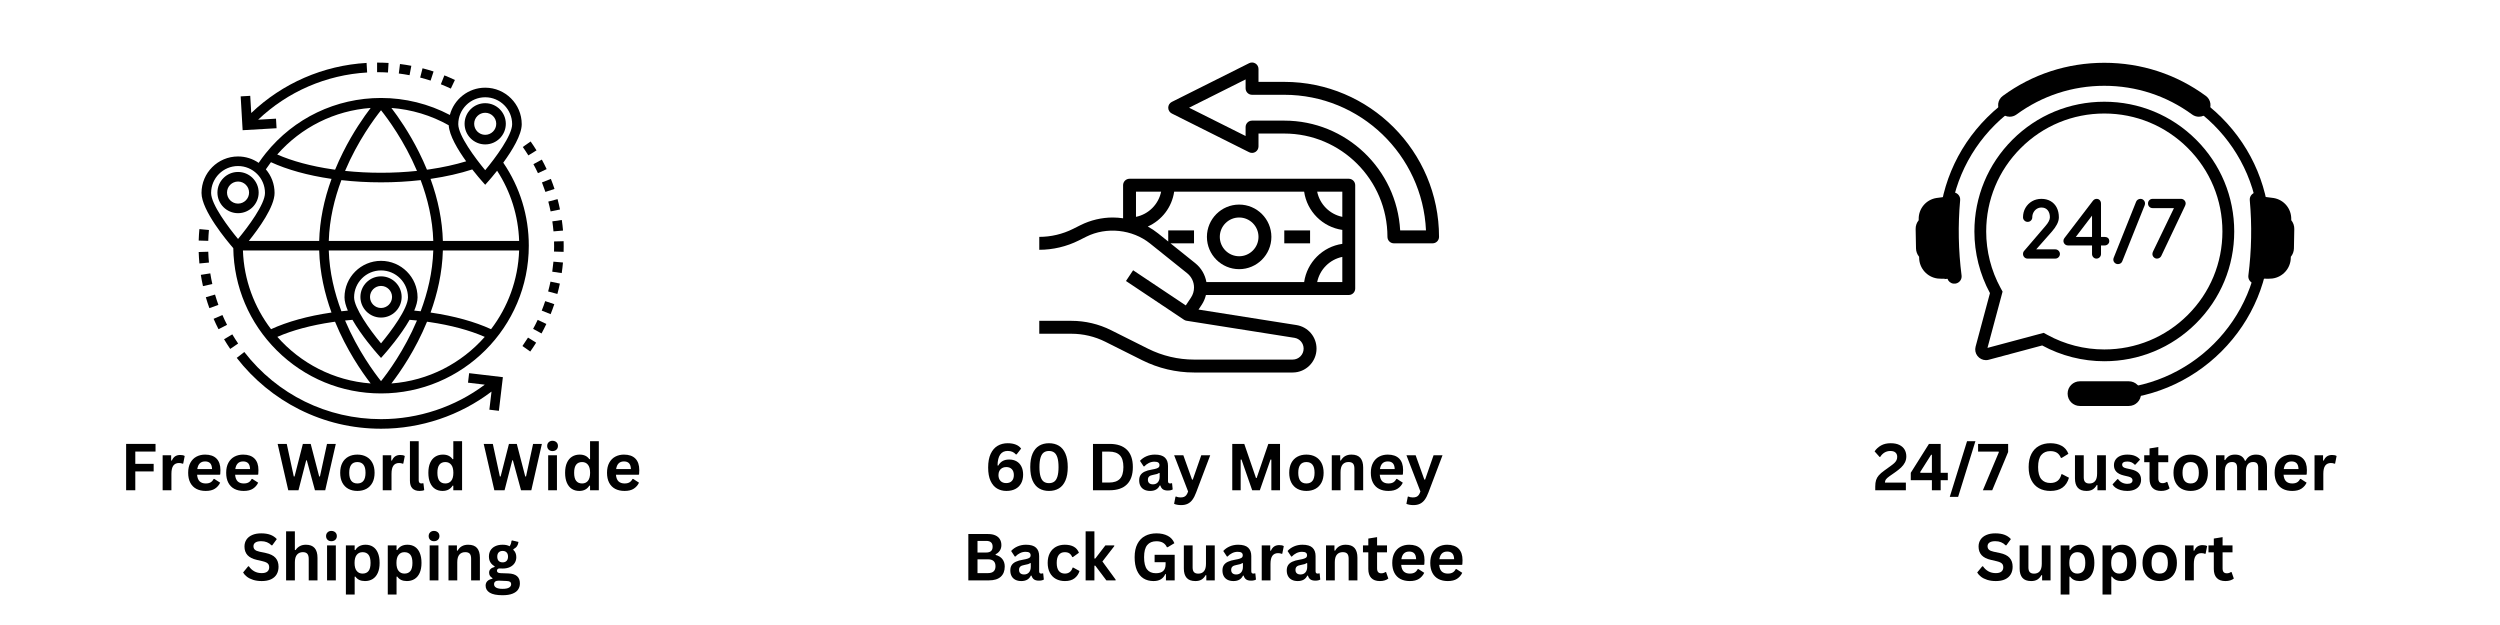 <svg version="1.0" preserveAspectRatio="xMidYMid meet" height="500" viewBox="0 0 1500 375" zoomAndPan="magnify" width="2000" xmlns:xlink="http://www.w3.org/1999/xlink" xmlns="http://www.w3.org/2000/svg"><defs><g></g><clipPath id="97a96ab044"><path clip-rule="nonzero" d="M 226 37.5 L 273 37.5 L 273 54 L 226 54 Z M 226 37.5"></path></clipPath><clipPath id="2d23eebe07"><path clip-rule="nonzero" d="M 144 37.5 L 221 37.5 L 221 79 L 144 79 Z M 144 37.5"></path></clipPath><clipPath id="b9a2bba07d"><path clip-rule="nonzero" d="M 119.215 137 L 143 137 L 143 210 L 119.215 210 Z M 119.215 137"></path></clipPath><clipPath id="180b12bbb9"><path clip-rule="nonzero" d="M 142 211 L 302 211 L 302 257.25 L 142 257.25 Z M 142 211"></path></clipPath><clipPath id="09c1dd8f48"><path clip-rule="nonzero" d="M 313 84 L 338.215 84 L 338.215 211 L 313 211 Z M 313 84"></path></clipPath><clipPath id="4db1691ae7"><path clip-rule="nonzero" d="M 1348.914 115.246 L 1376.566 115.246 L 1376.566 170.75 L 1348.914 170.75 Z M 1348.914 115.246"></path></clipPath><clipPath id="4c37e23f8b"><path clip-rule="nonzero" d="M 1149.316 115 L 1177 115 L 1177 171 L 1149.316 171 Z M 1149.316 115"></path></clipPath><clipPath id="d23f302b6d"><path clip-rule="nonzero" d="M 1198 37.5 L 1327 37.5 L 1327 71 L 1198 71 Z M 1198 37.5"></path></clipPath><clipPath id="d810d4f098"><path clip-rule="nonzero" d="M 1240.445 228.262 L 1284.637 228.262 L 1284.637 243.582 L 1240.445 243.582 Z M 1240.445 228.262"></path></clipPath><clipPath id="15aa55c7d1"><path clip-rule="nonzero" d="M 623.492 107 L 814 107 L 814 223.5 L 623.492 223.5 Z M 623.492 107"></path></clipPath><clipPath id="cd4f030dc3"><path clip-rule="nonzero" d="M 700 37.5 L 863.492 37.5 L 863.492 146 L 700 146 Z M 700 37.5"></path></clipPath></defs><path fill-rule="nonzero" fill-opacity="1" d="M 303.492 74.277 C 303.492 67.461 297.941 61.914 291.121 61.914 C 284.301 61.914 278.754 67.461 278.754 74.277 C 278.754 81.098 284.301 86.645 291.121 86.645 C 297.941 86.645 303.492 81.098 303.492 74.277 Z M 284.504 74.277 C 284.504 70.629 287.473 67.66 291.121 67.66 C 294.77 67.66 297.742 70.629 297.742 74.277 C 297.742 77.93 294.77 80.898 291.121 80.898 C 287.473 80.898 284.504 77.93 284.504 74.277 Z M 284.504 74.277" fill="#000000"></path><path fill-rule="nonzero" fill-opacity="1" d="M 291.121 52.613 C 280.949 52.613 272.375 59.574 269.918 68.98 C 257.238 62.305 243.051 58.781 228.617 58.781 C 201.617 58.781 176.418 70.859 159.48 91.918 C 157.977 93.785 156.551 95.73 155.199 97.715 C 151.676 95.293 147.414 93.875 142.824 93.875 C 130.742 93.875 120.91 103.703 120.91 115.781 C 120.91 126.227 136.121 144.453 139.973 148.898 C 140.348 172.086 149.578 193.824 166.047 210.223 C 182.777 226.883 205 236.059 228.617 236.059 C 277.508 236.059 317.281 196.293 317.281 147.418 C 317.281 129.496 311.988 112.316 301.957 97.602 C 307.285 90.305 313.039 80.941 313.039 74.52 C 313.039 62.438 303.207 52.613 291.121 52.613 Z M 291.121 58.359 C 300.035 58.359 307.289 65.609 307.289 74.52 C 307.289 81.312 297.051 95 291.121 102.113 C 285.191 95 274.957 81.312 274.957 74.52 C 274.957 65.609 282.207 58.359 291.121 58.359 Z M 256.172 101.812 C 254.742 98.332 253.152 94.84 251.402 91.34 C 245.414 79.359 238.902 70.078 234.84 64.773 C 246.934 65.68 258.688 69.219 269.234 75.156 C 269.578 81.309 274.719 89.859 279.699 96.789 C 273.062 98.809 265.742 100.422 257.859 101.582 C 257.301 101.664 256.734 101.734 256.172 101.812 Z M 311.477 150.297 C 310.871 167.996 304.684 184.305 294.629 197.516 C 284.871 193.027 272.516 189.602 258.699 187.574 C 258.582 187.559 258.457 187.543 258.34 187.523 C 262.398 176.324 265.348 163.715 265.723 150.293 L 311.477 150.293 Z M 252.398 186.758 C 251.121 186.613 249.832 186.48 248.535 186.359 C 249.766 183.484 250.535 180.75 250.535 178.414 C 250.535 166.332 240.703 156.508 228.617 156.508 C 216.531 156.508 206.703 166.336 206.703 178.414 C 206.703 180.75 207.473 183.484 208.699 186.359 C 207.402 186.48 206.113 186.613 204.836 186.758 C 200.723 175.793 197.66 163.395 197.266 150.297 L 259.969 150.297 C 259.57 163.395 256.512 175.797 252.398 186.758 Z M 207.051 192.301 C 208.516 192.148 209.992 192.012 211.48 191.891 C 216.891 201.371 225.125 210.816 226.465 212.328 L 228.617 214.762 L 230.77 212.328 C 232.109 210.816 240.344 201.371 245.754 191.891 C 247.242 192.012 248.719 192.148 250.18 192.301 C 242.512 210.391 232.531 223.793 228.617 228.691 C 224.703 223.793 214.723 210.391 207.051 192.301 Z M 228.613 206.012 C 221.621 197.652 212.453 184.613 212.453 178.414 C 212.453 169.504 219.703 162.254 228.617 162.254 C 237.531 162.254 244.785 169.504 244.785 178.414 C 244.785 185.207 234.543 198.898 228.613 206.012 Z M 198.535 107.27 C 198.664 107.285 198.797 107.301 198.926 107.32 C 194.332 119.934 191.848 132.395 191.512 144.547 L 149.301 144.547 C 155.184 137.223 164.742 124.059 164.742 115.781 C 164.742 110.375 162.77 105.426 159.512 101.602 C 160.48 100.145 161.504 98.707 162.566 97.309 C 172.32 101.805 184.691 105.234 198.535 107.27 Z M 191.512 150.297 C 191.887 163.715 194.836 176.324 198.895 187.523 C 198.777 187.543 198.656 187.555 198.539 187.574 C 184.719 189.605 172.371 193.027 162.629 197.508 C 152.559 184.293 146.363 167.984 145.758 150.297 Z M 197.266 144.547 C 197.66 131.441 200.715 119.043 204.828 108.078 C 212.543 108.957 220.516 109.406 228.617 109.406 C 236.723 109.406 244.695 108.957 252.406 108.078 C 256.52 119.043 259.574 131.438 259.969 144.547 Z M 228.617 103.656 C 221.277 103.656 214.051 103.277 207.039 102.539 C 214.672 84.531 224.613 71.16 228.617 66.148 C 232.621 71.16 242.562 84.531 250.195 102.539 C 243.184 103.277 235.957 103.656 228.617 103.656 Z M 222.398 64.766 C 218.336 70.07 211.824 79.359 205.832 91.34 C 204.082 94.84 202.492 98.332 201.062 101.812 C 200.5 101.734 199.934 101.664 199.375 101.582 C 186.707 99.719 175.383 96.668 166.344 92.703 C 180.742 76.316 200.746 66.371 222.398 64.766 Z M 142.824 99.621 C 151.738 99.621 158.992 106.871 158.992 115.781 C 158.992 122.574 148.754 136.262 142.824 143.375 C 136.895 136.262 126.66 122.574 126.66 115.781 C 126.66 106.871 133.91 99.621 142.824 99.621 Z M 166.406 202.113 C 175.434 198.16 186.738 195.117 199.379 193.262 C 199.918 193.18 200.473 193.109 201.02 193.035 C 207.922 209.875 216.949 222.992 222.391 230.074 C 200.168 228.41 180.332 217.922 166.406 202.113 Z M 234.844 230.074 C 240.285 222.992 249.312 209.875 256.215 193.035 C 256.762 193.109 257.316 193.18 257.859 193.262 C 270.504 195.117 281.812 198.164 290.852 202.125 C 276.934 217.93 257.098 228.414 234.844 230.074 Z M 311.48 144.547 L 265.723 144.547 C 265.387 132.395 262.902 119.934 258.309 107.32 C 258.438 107.301 258.566 107.285 258.695 107.27 C 267.652 105.949 275.93 104.062 283.359 101.66 C 286.098 105.16 288.324 107.711 288.969 108.434 L 291.121 110.867 L 293.273 108.438 C 293.867 107.766 295.816 105.535 298.27 102.441 C 306.438 115.039 310.969 129.469 311.48 144.547 Z M 311.48 144.547" fill="#000000"></path><g clip-path="url(#97a96ab044)"><path fill-rule="nonzero" fill-opacity="1" d="M 270.492 53.164 C 268.535 52.238 266.52 51.367 264.504 50.566 L 266.625 45.223 C 268.754 46.066 270.879 46.988 272.945 47.965 Z M 258.363 48.355 C 256.305 47.688 254.195 47.074 252.098 46.539 L 253.523 40.969 C 255.742 41.535 257.969 42.184 260.141 42.891 Z M 245.727 45.121 C 243.605 44.719 241.434 44.379 239.281 44.109 L 239.992 38.406 C 242.266 38.688 244.555 39.047 246.801 39.473 Z M 232.781 43.508 C 230.676 43.379 228.531 43.312 226.418 43.312 L 226.254 43.312 L 226.254 37.562 L 226.418 37.562 C 228.648 37.562 230.91 37.633 233.133 37.77 Z M 232.781 43.508" fill="#000000"></path></g><g clip-path="url(#2d23eebe07)"><path fill-rule="nonzero" fill-opacity="1" d="M 154.867 71.824 C 172.625 54.957 195.73 44.922 220.281 43.492 L 219.949 37.754 C 193.961 39.266 169.508 49.914 150.742 67.809 L 150.141 57.496 L 144.402 57.828 L 145.582 78.121 L 165.938 76.938 L 165.602 71.199 Z M 154.867 71.824" fill="#000000"></path></g><g clip-path="url(#b9a2bba07d)"><path fill-rule="nonzero" fill-opacity="1" d="M 138.133 209.355 C 136.844 207.465 135.602 205.512 134.434 203.547 L 139.379 200.613 C 140.484 202.473 141.664 204.324 142.883 206.113 Z M 131.105 197.516 C 130.062 195.48 129.074 193.383 128.164 191.289 L 133.441 189 C 134.301 190.984 135.238 192.969 136.227 194.898 Z M 125.625 184.891 C 124.848 182.738 124.133 180.535 123.496 178.34 L 129.016 176.738 C 129.621 178.816 130.301 180.902 131.035 182.938 Z M 121.781 171.672 C 121.285 169.445 120.855 167.168 120.496 164.91 L 126.18 164.016 C 126.516 166.156 126.926 168.312 127.398 170.422 Z M 119.641 158.078 C 119.43 155.809 119.285 153.5 119.215 151.211 L 124.961 151.035 C 125.027 153.199 125.164 155.391 125.367 157.543 Z M 124.957 144.508 L 119.211 144.332 C 119.281 142.043 119.426 139.73 119.637 137.457 L 125.359 137.992 C 125.16 140.145 125.023 142.336 124.957 144.508 Z M 124.957 144.508" fill="#000000"></path></g><g clip-path="url(#180b12bbb9)"><path fill-rule="nonzero" fill-opacity="1" d="M 281.477 223.898 L 280.801 229.605 L 290.867 230.801 C 273.016 244.16 251.078 251.484 228.688 251.484 C 196.34 251.484 166.414 236.805 146.586 211.203 L 142.039 214.723 C 152.059 227.66 165.066 238.363 179.652 245.676 C 194.953 253.344 211.449 257.234 228.688 257.234 C 252.566 257.234 275.957 249.34 294.91 234.953 L 293.621 245.809 L 299.332 246.484 L 301.727 226.297 Z M 281.477 223.898" fill="#000000"></path></g><g clip-path="url(#09c1dd8f48)"><path fill-rule="nonzero" fill-opacity="1" d="M 318.152 210.922 L 313.457 207.602 C 314.617 205.961 315.746 204.262 316.812 202.555 L 321.691 205.598 C 320.57 207.398 319.375 209.191 318.152 210.922 Z M 324.918 200.074 L 319.867 197.32 C 320.832 195.559 321.754 193.738 322.613 191.918 L 327.816 194.371 C 326.906 196.293 325.934 198.211 324.918 200.074 Z M 330.371 188.508 L 325.035 186.363 C 325.785 184.496 326.488 182.582 327.125 180.676 L 332.578 182.5 C 331.906 184.512 331.164 186.531 330.371 188.508 Z M 334.43 176.375 L 328.879 174.875 C 329.406 172.934 329.879 170.949 330.289 168.98 L 335.918 170.152 C 335.484 172.23 334.984 174.324 334.43 176.375 Z M 337.039 163.855 L 331.348 163.016 C 331.641 161.023 331.879 158.996 332.059 156.996 L 337.785 157.5 C 337.598 159.613 337.348 161.75 337.039 163.855 Z M 338.164 151.113 L 332.418 150.941 C 332.449 149.875 332.465 148.797 332.465 147.742 C 332.465 146.797 332.453 145.832 332.426 144.875 L 338.176 144.719 C 338.203 145.73 338.215 146.746 338.215 147.742 C 338.215 148.852 338.199 149.988 338.164 151.113 Z M 332.086 138.828 C 331.918 136.82 331.684 134.797 331.398 132.812 L 337.09 131.992 C 337.391 134.086 337.637 136.223 337.816 138.34 Z M 330.359 126.848 C 329.957 124.879 329.492 122.895 328.973 120.953 L 334.531 119.473 C 335.074 121.523 335.57 123.617 335.992 125.695 Z M 327.242 115.152 C 326.609 113.246 325.914 111.332 325.172 109.461 L 330.516 107.336 C 331.301 109.312 332.035 111.336 332.703 113.348 Z M 322.77 103.898 C 321.922 102.078 321.004 100.258 320.047 98.488 L 325.105 95.758 C 326.117 97.621 327.082 99.543 327.98 101.469 Z M 317.012 93.246 C 315.953 91.531 314.832 89.832 313.676 88.188 L 318.383 84.887 C 319.602 86.617 320.785 88.414 321.902 90.223 Z M 317.012 93.246" fill="#000000"></path></g><path fill-rule="nonzero" fill-opacity="1" d="M 155.195 115.543 C 155.195 108.723 149.645 103.176 142.824 103.176 C 136.008 103.176 130.457 108.723 130.457 115.543 C 130.457 122.359 136.008 127.91 142.824 127.91 C 149.645 127.91 155.195 122.359 155.195 115.543 Z M 142.824 122.16 C 139.176 122.16 136.207 119.191 136.207 115.543 C 136.207 111.895 139.176 108.926 142.824 108.926 C 146.473 108.926 149.445 111.895 149.445 115.543 C 149.445 119.191 146.477 122.16 142.824 122.16 Z M 142.824 122.16" fill="#000000"></path><path fill-rule="nonzero" fill-opacity="1" d="M 228.617 165.809 C 221.797 165.809 216.25 171.355 216.25 178.172 C 216.25 184.992 221.797 190.539 228.617 190.539 C 235.438 190.539 240.988 184.992 240.988 178.172 C 240.988 171.355 235.438 165.809 228.617 165.809 Z M 228.617 184.793 C 224.969 184.793 222 181.824 222 178.176 C 222 174.523 224.969 171.555 228.617 171.555 C 232.266 171.555 235.234 174.523 235.234 178.176 C 235.234 181.824 232.266 184.793 228.617 184.793 Z M 228.617 184.793" fill="#000000"></path><path fill-rule="nonzero" fill-opacity="1" d="M 1226.227 199.707 L 1228.426 200.922 C 1238.824 206.645 1250.637 209.672 1262.586 209.672 C 1281.516 209.672 1299.312 202.309 1312.699 188.941 C 1326.082 175.574 1333.453 157.797 1333.453 138.891 C 1333.453 119.984 1326.082 102.207 1312.699 88.844 C 1299.312 75.473 1281.516 68.109 1262.586 68.109 C 1243.656 68.109 1225.859 75.473 1212.473 88.844 C 1199.086 102.207 1191.715 119.984 1191.715 138.891 C 1191.715 150.734 1194.699 162.449 1200.352 172.777 L 1201.547 174.965 L 1192.488 208.738 Z M 1262.586 216.742 C 1249.559 216.742 1236.68 213.469 1225.305 207.273 L 1193.242 215.855 C 1192.684 216.008 1192.113 216.082 1191.547 216.082 C 1189.582 216.082 1187.676 215.133 1186.461 213.551 C 1185.238 211.961 1184.836 209.93 1185.359 207.984 L 1193.977 175.867 C 1187.867 164.578 1184.637 151.801 1184.637 138.891 C 1184.637 118.098 1192.746 98.547 1207.465 83.844 C 1222.188 69.137 1241.766 61.039 1262.586 61.039 C 1283.406 61.039 1302.98 69.137 1317.703 83.844 C 1332.426 98.547 1340.535 118.098 1340.535 138.891 C 1340.535 159.688 1332.426 179.234 1317.703 193.941 C 1302.98 208.645 1283.406 216.742 1262.586 216.742" fill="#000000"></path><path fill-rule="nonzero" fill-opacity="1" d="M 1332.875 70.457 C 1314.102 51.707 1289.137 41.379 1262.586 41.379 C 1236.031 41.379 1211.074 51.707 1192.301 70.457 C 1173.523 89.211 1163.184 114.141 1163.184 140.66 C 1163.184 149.855 1164.43 158.863 1166.836 167.484 L 1173.039 165.75 C 1170.793 157.762 1169.59 149.348 1169.59 140.66 C 1169.59 89.441 1211.305 47.777 1262.586 47.777 C 1313.863 47.777 1355.582 89.441 1355.582 140.66 C 1355.582 191.875 1313.863 233.539 1262.586 233.539 L 1262.586 239.938 C 1289.137 239.938 1314.102 229.609 1332.875 210.859 C 1351.648 192.105 1361.988 167.176 1361.988 140.66 C 1361.988 114.141 1351.648 89.211 1332.875 70.457" fill="#000000"></path><g clip-path="url(#4db1691ae7)"><path fill-rule="nonzero" fill-opacity="1" d="M 1374.746 132.117 L 1374.754 131.449 C 1374.832 125.117 1370.281 119.812 1364.172 118.809 L 1358.195 118.027 C 1358.102 117.75 1357.969 117.48 1357.801 117.238 C 1357.496 116.805 1357.109 116.426 1356.656 116.121 C 1355.781 115.531 1354.715 115.312 1353.668 115.43 L 1353.637 115.434 C 1351.316 115.73 1349.66 117.785 1349.867 120.109 C 1351.223 135.145 1350.938 150.355 1349.016 165.324 C 1348.715 167.648 1350.367 169.816 1352.699 170.156 L 1352.746 170.164 C 1353.137 170.219 1353.535 170.223 1353.93 170.176 C 1355.617 169.957 1356.992 168.777 1357.5 167.199 C 1358.043 167.219 1358.648 167.211 1358.648 167.211 C 1359.992 167.289 1362.59 167.234 1363.309 167.117 C 1363.348 167.113 1363.387 167.117 1363.43 167.102 C 1369.652 166.305 1374.398 160.969 1374.477 154.695 L 1374.484 154.082 C 1375.66 152.664 1376.32 150.898 1376.355 149.043 L 1376.574 137.414 C 1376.613 135.469 1375.965 133.609 1374.746 132.117" fill="#000000"></path></g><g clip-path="url(#4c37e23f8b)"><path fill-rule="nonzero" fill-opacity="1" d="M 1151.215 132.117 L 1151.207 131.449 C 1151.129 125.117 1155.676 119.812 1161.785 118.809 L 1167.766 118.027 C 1167.863 117.75 1167.992 117.48 1168.164 117.238 C 1168.465 116.805 1168.852 116.426 1169.305 116.121 C 1170.176 115.531 1171.25 115.312 1172.297 115.43 L 1172.328 115.434 C 1174.648 115.73 1176.301 117.785 1176.09 120.109 C 1174.734 135.145 1175.023 150.355 1176.949 165.324 C 1177.246 167.648 1175.598 169.816 1173.266 170.156 L 1173.215 170.164 C 1172.82 170.219 1172.426 170.223 1172.035 170.176 C 1170.348 169.957 1168.969 168.777 1168.461 167.199 C 1167.918 167.219 1167.316 167.211 1167.316 167.211 C 1165.969 167.289 1163.371 167.234 1162.656 167.117 C 1162.613 167.113 1162.574 167.117 1162.531 167.102 C 1156.309 166.305 1151.559 160.969 1151.484 154.695 L 1151.48 154.082 C 1150.301 152.664 1149.641 150.898 1149.605 149.043 L 1149.387 137.414 C 1149.352 135.469 1149.992 133.609 1151.215 132.117" fill="#000000"></path></g><g clip-path="url(#d23f302b6d)"><path fill-rule="nonzero" fill-opacity="1" d="M 1326.246 62.211 C 1326.012 60.332 1325.043 58.68 1323.52 57.559 C 1305.812 44.551 1284.742 37.676 1262.586 37.676 C 1240.426 37.676 1219.355 44.551 1201.652 57.559 C 1200.129 58.68 1199.16 60.332 1198.926 62.211 C 1198.695 64.082 1199.25 65.992 1200.445 67.445 L 1200.516 67.531 C 1201.828 69.121 1203.766 70.035 1205.832 70.035 C 1207.301 70.035 1208.703 69.574 1209.891 68.707 C 1225.273 57.438 1243.496 51.48 1262.586 51.48 C 1281.672 51.48 1299.895 57.438 1315.277 68.707 C 1316.465 69.574 1317.867 70.035 1319.34 70.035 C 1321.402 70.035 1323.34 69.121 1324.652 67.531 L 1324.723 67.445 C 1325.922 65.992 1326.48 64.082 1326.246 62.211" fill="#000000"></path></g><g clip-path="url(#d810d4f098)"><path fill-rule="nonzero" fill-opacity="1" d="M 1277.285 243.582 L 1247.922 243.582 C 1243.867 243.582 1240.578 240.301 1240.578 236.25 L 1240.578 236.102 C 1240.578 232.055 1243.867 228.77 1247.922 228.77 L 1277.285 228.77 C 1281.34 228.77 1284.625 232.055 1284.625 236.102 L 1284.625 236.25 C 1284.625 240.301 1281.34 243.582 1277.285 243.582" fill="#000000"></path></g><path fill-rule="nonzero" fill-opacity="1" d="M 1233.117 149.609 L 1221.723 149.609 L 1231.219 138.844 C 1232.367 137.543 1233.348 136.152 1234.121 134.715 C 1234.914 133.23 1235.32 131.781 1235.32 130.391 C 1235.32 128.18 1234.887 126.219 1234.035 124.562 C 1233.176 122.891 1231.938 121.582 1230.355 120.676 C 1228.781 119.773 1226.93 119.316 1224.855 119.316 C 1222.781 119.316 1220.883 119.805 1219.219 120.766 C 1217.559 121.73 1216.227 123.066 1215.262 124.742 C 1214.297 126.418 1213.809 128.32 1213.809 130.391 C 1213.809 131.121 1214.086 131.766 1214.629 132.309 C 1215.168 132.852 1215.832 133.125 1216.594 133.125 C 1217.383 133.125 1218.055 132.848 1218.582 132.301 C 1219.109 131.762 1219.371 131.117 1219.371 130.391 C 1219.371 129.352 1219.617 128.363 1220.094 127.457 C 1220.574 126.562 1221.242 125.836 1222.086 125.305 C 1222.922 124.781 1223.855 124.516 1224.855 124.516 C 1226.445 124.516 1227.656 125.027 1228.559 126.078 C 1229.473 127.141 1229.938 128.59 1229.938 130.391 C 1229.938 131.836 1229.031 133.602 1227.242 135.645 L 1214.566 150.441 C 1214.066 150.949 1213.809 151.605 1213.809 152.387 C 1213.809 153.145 1214.074 153.801 1214.598 154.34 C 1215.129 154.887 1215.797 155.164 1216.594 155.164 L 1233.117 155.164 C 1233.91 155.164 1234.582 154.891 1235.129 154.348 C 1235.668 153.805 1235.945 153.148 1235.945 152.387 C 1235.945 151.629 1235.668 150.965 1235.129 150.426 C 1234.582 149.887 1233.91 149.609 1233.117 149.609" fill="#000000"></path><path fill-rule="nonzero" fill-opacity="1" d="M 1255.219 129.383 L 1255.219 142.156 L 1245.48 142.156 Z M 1264.742 142.758 C 1264.234 142.363 1263.578 142.156 1262.781 142.156 L 1260.602 142.156 L 1260.602 122.137 C 1260.602 121.363 1260.367 120.699 1259.898 120.156 C 1259.414 119.598 1258.773 119.316 1258 119.316 C 1257.094 119.316 1256.332 119.715 1255.727 120.496 L 1238.617 142.891 C 1238.25 143.363 1238.066 143.918 1238.066 144.535 C 1238.066 145.258 1238.32 145.902 1238.824 146.438 C 1239.34 146.988 1240.02 147.266 1240.848 147.266 L 1255.219 147.266 L 1255.219 152.387 C 1255.219 153.141 1255.477 153.797 1255.98 154.336 C 1256.492 154.883 1257.129 155.164 1257.867 155.164 C 1258.629 155.164 1259.285 154.887 1259.812 154.34 C 1260.34 153.801 1260.602 153.141 1260.602 152.387 L 1260.602 147.266 L 1262.781 147.266 C 1263.531 147.266 1264.188 147.023 1264.723 146.535 C 1265.277 146.035 1265.562 145.426 1265.562 144.711 C 1265.562 143.844 1265.285 143.184 1264.742 142.758" fill="#000000"></path><path fill-rule="nonzero" fill-opacity="1" d="M 1284.266 119.316 C 1283.73 119.316 1283.219 119.461 1282.754 119.746 C 1282.277 120.039 1281.926 120.449 1281.699 120.969 L 1268.258 154.559 C 1268.082 154.973 1267.996 155.367 1267.996 155.734 C 1267.996 156.496 1268.27 157.148 1268.82 157.676 C 1269.363 158.203 1270.02 158.465 1270.777 158.465 C 1271.309 158.465 1271.816 158.332 1272.277 158.062 C 1272.766 157.785 1273.121 157.363 1273.344 156.812 L 1286.789 123.215 L 1286.793 123.199 C 1286.934 122.82 1287.004 122.434 1287.004 122.047 C 1287.004 121.289 1286.738 120.637 1286.207 120.109 C 1285.68 119.582 1285.027 119.316 1284.266 119.316" fill="#000000"></path><path fill-rule="nonzero" fill-opacity="1" d="M 1310.574 120.133 C 1310.031 119.59 1309.371 119.316 1308.613 119.316 L 1291.594 119.316 C 1290.805 119.316 1290.133 119.582 1289.605 120.109 C 1289.078 120.637 1288.812 121.305 1288.812 122.094 C 1288.812 122.883 1289.078 123.551 1289.605 124.074 C 1290.133 124.605 1290.801 124.871 1291.594 124.871 L 1304.371 124.871 L 1291.902 150.734 C 1291.602 151.336 1291.445 151.895 1291.445 152.387 C 1291.445 153.148 1291.723 153.805 1292.266 154.348 C 1292.809 154.891 1293.453 155.164 1294.184 155.164 C 1294.688 155.164 1295.176 155.027 1295.641 154.762 C 1296.109 154.492 1296.473 154.121 1296.727 153.652 L 1296.73 153.641 L 1311.031 123.516 L 1311.035 123.5 C 1311.273 122.953 1311.395 122.492 1311.395 122.094 C 1311.395 121.332 1311.117 120.676 1310.574 120.133" fill="#000000"></path><g fill-opacity="1" fill="#000000"><g transform="translate(72.068, 294.153)"><g><path d="M 21.25 -27.812 L 21.25 -23.219 L 9.109 -23.219 L 9.109 -15.844 L 20.125 -15.844 L 20.125 -11.297 L 9.109 -11.297 L 9.109 0 L 3.609 0 L 3.609 -27.812 Z M 21.25 -27.812"></path></g></g></g><g fill-opacity="1" fill="#000000"><g transform="translate(94.553, 294.153)"><g><path d="M 3.031 0 L 3.031 -20.984 L 8.141 -20.984 L 8.141 -17.859 L 8.547 -17.797 C 9.047 -18.961 9.707 -19.816 10.531 -20.359 C 11.363 -20.898 12.367 -21.172 13.547 -21.172 C 14.742 -21.172 15.648 -20.969 16.266 -20.562 L 15.375 -16.016 L 14.969 -15.938 C 14.633 -16.082 14.305 -16.188 13.984 -16.25 C 13.672 -16.312 13.285 -16.344 12.828 -16.344 C 11.359 -16.344 10.234 -15.828 9.453 -14.797 C 8.68 -13.766 8.297 -12.102 8.297 -9.812 L 8.297 0 Z M 3.031 0"></path></g></g></g><g fill-opacity="1" fill="#000000"><g transform="translate(111.008, 294.153)"><g><path d="M 20.734 -9.297 L 7.25 -9.297 C 7.406 -7.473 7.926 -6.145 8.812 -5.312 C 9.695 -4.488 10.906 -4.078 12.438 -4.078 C 13.645 -4.078 14.625 -4.301 15.375 -4.75 C 16.125 -5.195 16.727 -5.879 17.188 -6.797 L 17.578 -6.797 L 21.078 -4.547 C 20.398 -3.078 19.367 -1.883 17.984 -0.969 C 16.598 -0.051 14.75 0.406 12.438 0.406 C 10.27 0.406 8.395 -0.004 6.812 -0.828 C 5.238 -1.66 4.023 -2.891 3.172 -4.516 C 2.316 -6.148 1.891 -8.141 1.891 -10.484 C 1.891 -12.867 2.336 -14.879 3.234 -16.516 C 4.129 -18.148 5.344 -19.367 6.875 -20.172 C 8.414 -20.984 10.145 -21.391 12.062 -21.391 C 15.031 -21.391 17.301 -20.602 18.875 -19.031 C 20.457 -17.457 21.25 -15.148 21.25 -12.109 C 21.25 -11.004 21.211 -10.145 21.141 -9.531 Z M 16.219 -12.703 C 16.164 -14.305 15.789 -15.473 15.094 -16.203 C 14.406 -16.93 13.395 -17.297 12.062 -17.297 C 9.395 -17.297 7.828 -15.766 7.359 -12.703 Z M 16.219 -12.703"></path></g></g></g><g fill-opacity="1" fill="#000000"><g transform="translate(133.816, 294.153)"><g><path d="M 20.734 -9.297 L 7.25 -9.297 C 7.406 -7.473 7.926 -6.145 8.812 -5.312 C 9.695 -4.488 10.906 -4.078 12.438 -4.078 C 13.645 -4.078 14.625 -4.301 15.375 -4.75 C 16.125 -5.195 16.727 -5.879 17.188 -6.797 L 17.578 -6.797 L 21.078 -4.547 C 20.398 -3.078 19.367 -1.883 17.984 -0.969 C 16.598 -0.051 14.75 0.406 12.438 0.406 C 10.27 0.406 8.395 -0.004 6.812 -0.828 C 5.238 -1.66 4.023 -2.891 3.172 -4.516 C 2.316 -6.148 1.891 -8.141 1.891 -10.484 C 1.891 -12.867 2.336 -14.879 3.234 -16.516 C 4.129 -18.148 5.344 -19.367 6.875 -20.172 C 8.414 -20.984 10.145 -21.391 12.062 -21.391 C 15.031 -21.391 17.301 -20.602 18.875 -19.031 C 20.457 -17.457 21.25 -15.148 21.25 -12.109 C 21.25 -11.004 21.211 -10.145 21.141 -9.531 Z M 16.219 -12.703 C 16.164 -14.305 15.789 -15.473 15.094 -16.203 C 14.406 -16.93 13.395 -17.297 12.062 -17.297 C 9.395 -17.297 7.828 -15.766 7.359 -12.703 Z M 16.219 -12.703"></path></g></g></g><g fill-opacity="1" fill="#000000"><g transform="translate(156.625, 294.153)"><g></g></g></g><g fill-opacity="1" fill="#000000"><g transform="translate(165.813, 294.153)"><g><path d="M 13.281 0 L 7.141 0 L 0.766 -27.812 L 6.234 -27.812 L 10.453 -8.266 L 10.922 -8.266 L 15.906 -27.812 L 20.609 -27.812 L 25.688 -8.266 L 26.156 -8.266 L 30.391 -27.812 L 35.672 -27.812 L 29.328 0 L 23.156 0 L 18.281 -17.938 L 17.891 -17.938 Z M 13.281 0"></path></g></g></g><g fill-opacity="1" fill="#000000"><g transform="translate(202.223, 294.153)"><g><path d="M 12.203 0.406 C 10.141 0.406 8.332 -0.016 6.781 -0.859 C 5.227 -1.703 4.023 -2.938 3.172 -4.562 C 2.316 -6.195 1.891 -8.172 1.891 -10.484 C 1.891 -12.797 2.316 -14.77 3.172 -16.406 C 4.023 -18.039 5.227 -19.281 6.781 -20.125 C 8.332 -20.969 10.141 -21.391 12.203 -21.391 C 14.254 -21.391 16.055 -20.969 17.609 -20.125 C 19.16 -19.281 20.367 -18.039 21.234 -16.406 C 22.098 -14.77 22.531 -12.797 22.531 -10.484 C 22.531 -8.172 22.098 -6.195 21.234 -4.562 C 20.367 -2.938 19.16 -1.703 17.609 -0.859 C 16.055 -0.016 14.254 0.406 12.203 0.406 Z M 12.203 -4.078 C 15.461 -4.078 17.094 -6.211 17.094 -10.484 C 17.094 -12.703 16.672 -14.328 15.828 -15.359 C 14.992 -16.398 13.785 -16.922 12.203 -16.922 C 8.941 -16.922 7.312 -14.773 7.312 -10.484 C 7.312 -6.211 8.941 -4.078 12.203 -4.078 Z M 12.203 -4.078"></path></g></g></g><g fill-opacity="1" fill="#000000"><g transform="translate(226.61, 294.153)"><g><path d="M 3.031 0 L 3.031 -20.984 L 8.141 -20.984 L 8.141 -17.859 L 8.547 -17.797 C 9.047 -18.961 9.707 -19.816 10.531 -20.359 C 11.363 -20.898 12.367 -21.172 13.547 -21.172 C 14.742 -21.172 15.648 -20.969 16.266 -20.562 L 15.375 -16.016 L 14.969 -15.938 C 14.633 -16.082 14.305 -16.188 13.984 -16.25 C 13.672 -16.312 13.285 -16.344 12.828 -16.344 C 11.359 -16.344 10.234 -15.828 9.453 -14.797 C 8.68 -13.766 8.297 -12.102 8.297 -9.812 L 8.297 0 Z M 3.031 0"></path></g></g></g><g fill-opacity="1" fill="#000000"><g transform="translate(243.065, 294.153)"><g><path d="M 8.719 0.406 C 6.82 0.406 5.375 -0.102 4.375 -1.125 C 3.383 -2.145 2.891 -3.695 2.891 -5.781 L 2.891 -29.422 L 8.156 -29.422 L 8.156 -6 C 8.156 -4.719 8.691 -4.078 9.766 -4.078 C 10.066 -4.078 10.391 -4.125 10.734 -4.219 L 11 -4.141 L 11.469 -0.094 C 11.176 0.062 10.789 0.18 10.312 0.266 C 9.832 0.359 9.301 0.406 8.719 0.406 Z M 8.719 0.406"></path></g></g></g><g fill-opacity="1" fill="#000000"><g transform="translate(255.125, 294.153)"><g><path d="M 10.375 0.406 C 8.707 0.406 7.234 0.004 5.953 -0.797 C 4.68 -1.609 3.688 -2.828 2.969 -4.453 C 2.25 -6.086 1.891 -8.098 1.891 -10.484 C 1.891 -12.879 2.258 -14.891 3 -16.516 C 3.738 -18.148 4.766 -19.367 6.078 -20.172 C 7.391 -20.984 8.91 -21.391 10.641 -21.391 C 11.941 -21.391 13.07 -21.16 14.031 -20.703 C 14.988 -20.254 15.797 -19.555 16.453 -18.609 L 16.859 -18.703 L 16.859 -29.422 L 22.125 -29.422 L 22.125 0 L 16.859 0 L 16.859 -2.719 L 16.453 -2.797 C 15.867 -1.805 15.07 -1.023 14.062 -0.453 C 13.051 0.117 11.82 0.406 10.375 0.406 Z M 12.078 -4.078 C 13.566 -4.078 14.738 -4.602 15.594 -5.656 C 16.457 -6.719 16.891 -8.328 16.891 -10.484 C 16.891 -12.641 16.457 -14.25 15.594 -15.312 C 14.738 -16.383 13.566 -16.922 12.078 -16.922 C 10.535 -16.922 9.352 -16.398 8.531 -15.359 C 7.719 -14.328 7.312 -12.703 7.312 -10.484 C 7.312 -8.273 7.719 -6.656 8.531 -5.625 C 9.352 -4.594 10.535 -4.078 12.078 -4.078 Z M 12.078 -4.078"></path></g></g></g><g fill-opacity="1" fill="#000000"><g transform="translate(280.274, 294.153)"><g></g></g></g><g fill-opacity="1" fill="#000000"><g transform="translate(289.462, 294.153)"><g><path d="M 13.281 0 L 7.141 0 L 0.766 -27.812 L 6.234 -27.812 L 10.453 -8.266 L 10.922 -8.266 L 15.906 -27.812 L 20.609 -27.812 L 25.688 -8.266 L 26.156 -8.266 L 30.391 -27.812 L 35.672 -27.812 L 29.328 0 L 23.156 0 L 18.281 -17.938 L 17.891 -17.938 Z M 13.281 0"></path></g></g></g><g fill-opacity="1" fill="#000000"><g transform="translate(325.872, 294.153)"><g><path d="M 5.656 -23.5 C 4.695 -23.5 3.922 -23.785 3.328 -24.359 C 2.734 -24.941 2.438 -25.688 2.438 -26.594 C 2.438 -27.5 2.734 -28.238 3.328 -28.812 C 3.922 -29.395 4.695 -29.688 5.656 -29.688 C 6.289 -29.688 6.852 -29.551 7.344 -29.281 C 7.844 -29.02 8.227 -28.656 8.5 -28.188 C 8.77 -27.727 8.906 -27.195 8.906 -26.594 C 8.906 -26 8.77 -25.469 8.5 -25 C 8.227 -24.531 7.844 -24.16 7.344 -23.891 C 6.852 -23.629 6.289 -23.5 5.656 -23.5 Z M 3.031 0 L 3.031 -20.984 L 8.297 -20.984 L 8.297 0 Z M 3.031 0"></path></g></g></g><g fill-opacity="1" fill="#000000"><g transform="translate(337.171, 294.153)"><g><path d="M 10.375 0.406 C 8.707 0.406 7.234 0.004 5.953 -0.797 C 4.68 -1.609 3.688 -2.828 2.969 -4.453 C 2.25 -6.086 1.891 -8.098 1.891 -10.484 C 1.891 -12.879 2.258 -14.891 3 -16.516 C 3.738 -18.148 4.766 -19.367 6.078 -20.172 C 7.391 -20.984 8.91 -21.391 10.641 -21.391 C 11.941 -21.391 13.07 -21.16 14.031 -20.703 C 14.988 -20.254 15.797 -19.555 16.453 -18.609 L 16.859 -18.703 L 16.859 -29.422 L 22.125 -29.422 L 22.125 0 L 16.859 0 L 16.859 -2.719 L 16.453 -2.797 C 15.867 -1.805 15.07 -1.023 14.062 -0.453 C 13.051 0.117 11.82 0.406 10.375 0.406 Z M 12.078 -4.078 C 13.566 -4.078 14.738 -4.602 15.594 -5.656 C 16.457 -6.719 16.891 -8.328 16.891 -10.484 C 16.891 -12.641 16.457 -14.25 15.594 -15.312 C 14.738 -16.383 13.566 -16.922 12.078 -16.922 C 10.535 -16.922 9.352 -16.398 8.531 -15.359 C 7.719 -14.328 7.312 -12.703 7.312 -10.484 C 7.312 -8.273 7.719 -6.656 8.531 -5.625 C 9.352 -4.594 10.535 -4.078 12.078 -4.078 Z M 12.078 -4.078"></path></g></g></g><g fill-opacity="1" fill="#000000"><g transform="translate(362.32, 294.153)"><g><path d="M 20.734 -9.297 L 7.25 -9.297 C 7.406 -7.473 7.926 -6.145 8.812 -5.312 C 9.695 -4.488 10.906 -4.078 12.438 -4.078 C 13.645 -4.078 14.625 -4.301 15.375 -4.75 C 16.125 -5.195 16.727 -5.879 17.188 -6.797 L 17.578 -6.797 L 21.078 -4.547 C 20.398 -3.078 19.367 -1.883 17.984 -0.969 C 16.598 -0.051 14.75 0.406 12.438 0.406 C 10.27 0.406 8.395 -0.004 6.812 -0.828 C 5.238 -1.66 4.023 -2.891 3.172 -4.516 C 2.316 -6.148 1.891 -8.141 1.891 -10.484 C 1.891 -12.867 2.336 -14.879 3.234 -16.516 C 4.129 -18.148 5.344 -19.367 6.875 -20.172 C 8.414 -20.984 10.145 -21.391 12.062 -21.391 C 15.031 -21.391 17.301 -20.602 18.875 -19.031 C 20.457 -17.457 21.25 -15.148 21.25 -12.109 C 21.25 -11.004 21.211 -10.145 21.141 -9.531 Z M 16.219 -12.703 C 16.164 -14.305 15.789 -15.473 15.094 -16.203 C 14.406 -16.93 13.395 -17.297 12.062 -17.297 C 9.395 -17.297 7.828 -15.766 7.359 -12.703 Z M 16.219 -12.703"></path></g></g></g><g fill-opacity="1" fill="#000000"><g transform="translate(144.733, 348.23)"><g><path d="M 12.328 0.406 C 10.398 0.406 8.68 0.164 7.172 -0.312 C 5.672 -0.789 4.422 -1.414 3.422 -2.188 C 2.422 -2.957 1.656 -3.805 1.125 -4.734 L 4.141 -8.422 L 4.625 -8.422 C 5.457 -7.18 6.52 -6.191 7.812 -5.453 C 9.102 -4.723 10.609 -4.359 12.328 -4.359 C 13.797 -4.359 14.906 -4.664 15.656 -5.281 C 16.406 -5.906 16.781 -6.766 16.781 -7.859 C 16.781 -8.516 16.66 -9.066 16.422 -9.516 C 16.18 -9.961 15.781 -10.344 15.219 -10.656 C 14.664 -10.969 13.91 -11.238 12.953 -11.469 L 9.375 -12.297 C 6.875 -12.859 5.008 -13.801 3.781 -15.125 C 2.562 -16.457 1.953 -18.18 1.953 -20.297 C 1.953 -21.867 2.344 -23.25 3.125 -24.438 C 3.914 -25.633 5.062 -26.562 6.562 -27.219 C 8.07 -27.883 9.875 -28.219 11.969 -28.219 C 14.113 -28.219 15.945 -27.938 17.469 -27.375 C 19 -26.812 20.289 -25.945 21.344 -24.781 L 18.625 -21.047 L 18.156 -21.047 C 17.363 -21.867 16.457 -22.484 15.438 -22.891 C 14.426 -23.305 13.27 -23.516 11.969 -23.516 C 10.457 -23.516 9.305 -23.25 8.516 -22.719 C 7.734 -22.188 7.344 -21.453 7.344 -20.516 C 7.344 -19.641 7.617 -18.941 8.172 -18.422 C 8.723 -17.898 9.676 -17.492 11.031 -17.203 L 14.688 -16.438 C 17.395 -15.863 19.352 -14.895 20.562 -13.531 C 21.781 -12.176 22.391 -10.398 22.391 -8.203 C 22.391 -6.461 22.016 -4.945 21.266 -3.656 C 20.523 -2.375 19.398 -1.375 17.891 -0.656 C 16.379 0.051 14.523 0.406 12.328 0.406 Z M 12.328 0.406"></path></g></g></g><g fill-opacity="1" fill="#000000"><g transform="translate(168.626, 348.23)"><g><path d="M 3.031 0 L 3.031 -29.422 L 8.297 -29.422 L 8.297 -18.25 L 8.703 -18.172 C 9.398 -19.203 10.254 -19.992 11.266 -20.547 C 12.273 -21.109 13.5 -21.391 14.938 -21.391 C 19.562 -21.391 21.875 -18.766 21.875 -13.516 L 21.875 0 L 16.609 0 L 16.609 -12.844 C 16.609 -14.281 16.32 -15.32 15.75 -15.969 C 15.188 -16.613 14.301 -16.938 13.094 -16.938 C 11.625 -16.938 10.457 -16.441 9.594 -15.453 C 8.727 -14.473 8.297 -12.941 8.297 -10.859 L 8.297 0 Z M 3.031 0"></path></g></g></g><g fill-opacity="1" fill="#000000"><g transform="translate(193.204, 348.23)"><g><path d="M 5.656 -23.5 C 4.695 -23.5 3.922 -23.785 3.328 -24.359 C 2.734 -24.941 2.438 -25.688 2.438 -26.594 C 2.438 -27.5 2.734 -28.238 3.328 -28.812 C 3.922 -29.395 4.695 -29.688 5.656 -29.688 C 6.289 -29.688 6.852 -29.551 7.344 -29.281 C 7.844 -29.02 8.227 -28.656 8.5 -28.188 C 8.77 -27.727 8.906 -27.195 8.906 -26.594 C 8.906 -26 8.77 -25.469 8.5 -25 C 8.227 -24.531 7.844 -24.16 7.344 -23.891 C 6.852 -23.629 6.289 -23.5 5.656 -23.5 Z M 3.031 0 L 3.031 -20.984 L 8.297 -20.984 L 8.297 0 Z M 3.031 0"></path></g></g></g><g fill-opacity="1" fill="#000000"><g transform="translate(204.503, 348.23)"><g><path d="M 3.031 8.5 L 3.031 -20.984 L 8.297 -20.984 L 8.297 -18.25 L 8.703 -18.172 C 9.316 -19.234 10.145 -20.035 11.188 -20.578 C 12.227 -21.117 13.445 -21.391 14.844 -21.391 C 16.531 -21.391 18.004 -20.988 19.266 -20.188 C 20.523 -19.383 21.504 -18.164 22.203 -16.531 C 22.91 -14.906 23.266 -12.891 23.266 -10.484 C 23.266 -8.086 22.895 -6.078 22.156 -4.453 C 21.414 -2.828 20.383 -1.609 19.062 -0.797 C 17.75 0.004 16.227 0.406 14.5 0.406 C 13.195 0.406 12.066 0.188 11.109 -0.25 C 10.16 -0.688 9.359 -1.367 8.703 -2.297 L 8.297 -2.219 L 8.297 8.5 Z M 13.031 -4.078 C 14.602 -4.078 15.797 -4.586 16.609 -5.609 C 17.422 -6.641 17.828 -8.266 17.828 -10.484 C 17.828 -12.703 17.422 -14.328 16.609 -15.359 C 15.797 -16.398 14.602 -16.922 13.031 -16.922 C 11.562 -16.922 10.395 -16.383 9.531 -15.312 C 8.664 -14.25 8.234 -12.641 8.234 -10.484 C 8.234 -8.336 8.664 -6.734 9.531 -5.672 C 10.395 -4.609 11.562 -4.078 13.031 -4.078 Z M 13.031 -4.078"></path></g></g></g><g fill-opacity="1" fill="#000000"><g transform="translate(229.633, 348.23)"><g><path d="M 3.031 8.5 L 3.031 -20.984 L 8.297 -20.984 L 8.297 -18.25 L 8.703 -18.172 C 9.316 -19.234 10.145 -20.035 11.188 -20.578 C 12.227 -21.117 13.445 -21.391 14.844 -21.391 C 16.531 -21.391 18.004 -20.988 19.266 -20.188 C 20.523 -19.383 21.504 -18.164 22.203 -16.531 C 22.91 -14.906 23.266 -12.891 23.266 -10.484 C 23.266 -8.086 22.895 -6.078 22.156 -4.453 C 21.414 -2.828 20.383 -1.609 19.062 -0.797 C 17.75 0.004 16.227 0.406 14.5 0.406 C 13.195 0.406 12.066 0.188 11.109 -0.25 C 10.16 -0.688 9.359 -1.367 8.703 -2.297 L 8.297 -2.219 L 8.297 8.5 Z M 13.031 -4.078 C 14.602 -4.078 15.797 -4.586 16.609 -5.609 C 17.422 -6.641 17.828 -8.266 17.828 -10.484 C 17.828 -12.703 17.422 -14.328 16.609 -15.359 C 15.797 -16.398 14.602 -16.922 13.031 -16.922 C 11.562 -16.922 10.395 -16.383 9.531 -15.312 C 8.664 -14.25 8.234 -12.641 8.234 -10.484 C 8.234 -8.336 8.664 -6.734 9.531 -5.672 C 10.395 -4.609 11.562 -4.078 13.031 -4.078 Z M 13.031 -4.078"></path></g></g></g><g fill-opacity="1" fill="#000000"><g transform="translate(254.762, 348.23)"><g><path d="M 5.656 -23.5 C 4.695 -23.5 3.922 -23.785 3.328 -24.359 C 2.734 -24.941 2.438 -25.688 2.438 -26.594 C 2.438 -27.5 2.734 -28.238 3.328 -28.812 C 3.922 -29.395 4.695 -29.688 5.656 -29.688 C 6.289 -29.688 6.852 -29.551 7.344 -29.281 C 7.844 -29.02 8.227 -28.656 8.5 -28.188 C 8.77 -27.727 8.906 -27.195 8.906 -26.594 C 8.906 -26 8.77 -25.469 8.5 -25 C 8.227 -24.531 7.844 -24.16 7.344 -23.891 C 6.852 -23.629 6.289 -23.5 5.656 -23.5 Z M 3.031 0 L 3.031 -20.984 L 8.297 -20.984 L 8.297 0 Z M 3.031 0"></path></g></g></g><g fill-opacity="1" fill="#000000"><g transform="translate(266.062, 348.23)"><g><path d="M 3.031 0 L 3.031 -20.984 L 8.094 -20.984 L 8.094 -17.906 L 8.484 -17.812 C 9.797 -20.195 11.914 -21.391 14.844 -21.391 C 17.258 -21.391 19.035 -20.727 20.172 -19.406 C 21.305 -18.082 21.875 -16.16 21.875 -13.641 L 21.875 0 L 16.609 0 L 16.609 -13 C 16.609 -14.395 16.328 -15.398 15.766 -16.016 C 15.211 -16.629 14.32 -16.938 13.094 -16.938 C 11.582 -16.938 10.406 -16.445 9.562 -15.469 C 8.719 -14.488 8.297 -12.953 8.297 -10.859 L 8.297 0 Z M 3.031 0"></path></g></g></g><g fill-opacity="1" fill="#000000"><g transform="translate(290.639, 348.23)"><g><path d="M 10.891 8.906 C 7.422 8.906 4.859 8.395 3.203 7.375 C 1.555 6.363 0.734 4.953 0.734 3.141 C 0.734 2.035 1.086 1.129 1.797 0.422 C 2.504 -0.273 3.516 -0.742 4.828 -0.984 L 4.828 -1.391 C 4.117 -1.816 3.609 -2.289 3.297 -2.812 C 2.984 -3.344 2.828 -3.957 2.828 -4.656 C 2.828 -6.344 3.926 -7.477 6.125 -8.062 L 6.125 -8.469 C 5 -9.113 4.148 -9.914 3.578 -10.875 C 3.004 -11.832 2.719 -12.988 2.719 -14.344 C 2.719 -15.738 3.035 -16.969 3.672 -18.031 C 4.316 -19.094 5.258 -19.914 6.5 -20.5 C 7.738 -21.094 9.219 -21.391 10.938 -21.391 C 12.688 -21.391 14.082 -21.082 15.125 -20.469 C 15.77 -21.406 16.145 -22.492 16.25 -23.734 L 16.656 -23.969 L 20.438 -23.047 C 20.32 -22.047 20.031 -21.203 19.562 -20.516 C 19.094 -19.836 18.363 -19.234 17.375 -18.703 L 17.375 -18.281 C 18.551 -17.238 19.141 -15.785 19.141 -13.922 C 19.141 -12.629 18.816 -11.469 18.172 -10.438 C 17.523 -9.414 16.582 -8.602 15.344 -8 C 14.102 -7.406 12.633 -7.109 10.938 -7.109 L 10.141 -7.141 C 9.629 -7.16 9.273 -7.172 9.078 -7.172 C 8.598 -7.172 8.219 -7.039 7.938 -6.781 C 7.664 -6.52 7.531 -6.188 7.531 -5.781 C 7.531 -5.344 7.707 -5 8.062 -4.75 C 8.414 -4.5 8.938 -4.363 9.625 -4.344 L 14.328 -4.172 C 18.973 -4.023 21.297 -2.023 21.297 1.828 C 21.297 3.18 20.945 4.391 20.25 5.453 C 19.562 6.516 18.441 7.352 16.891 7.969 C 15.348 8.594 13.348 8.906 10.891 8.906 Z M 10.938 -10.812 C 11.957 -10.812 12.75 -11.109 13.312 -11.703 C 13.883 -12.297 14.172 -13.145 14.172 -14.25 C 14.172 -15.352 13.883 -16.195 13.312 -16.781 C 12.75 -17.375 11.957 -17.672 10.938 -17.672 C 9.914 -17.672 9.125 -17.375 8.562 -16.781 C 8 -16.195 7.719 -15.352 7.719 -14.25 C 7.719 -13.133 8 -12.281 8.562 -11.688 C 9.125 -11.102 9.914 -10.812 10.938 -10.812 Z M 10.891 5.078 C 12.68 5.078 13.988 4.82 14.812 4.312 C 15.633 3.812 16.047 3.156 16.047 2.344 C 16.047 1.676 15.832 1.188 15.406 0.875 C 14.988 0.57 14.328 0.406 13.422 0.375 L 9.266 0.188 C 9.129 0.188 9 0.18 8.875 0.172 C 8.758 0.16 8.645 0.156 8.531 0.156 C 7.633 0.156 6.953 0.344 6.484 0.719 C 6.023 1.102 5.797 1.629 5.797 2.297 C 5.797 3.191 6.223 3.879 7.078 4.359 C 7.93 4.836 9.203 5.078 10.891 5.078 Z M 10.891 5.078"></path></g></g></g><g fill-opacity="1" fill="#000000"><g transform="translate(1123.805, 294.153)"><g><path d="M 1.344 -2.203 C 1.344 -3.742 1.508 -5.039 1.844 -6.094 C 2.188 -7.145 2.738 -8.102 3.5 -8.969 C 4.258 -9.844 5.336 -10.781 6.734 -11.781 L 10.453 -14.469 C 11.461 -15.188 12.25 -15.812 12.812 -16.344 C 13.375 -16.875 13.797 -17.43 14.078 -18.016 C 14.367 -18.598 14.516 -19.266 14.516 -20.016 C 14.516 -21.141 14.172 -22.008 13.484 -22.625 C 12.805 -23.25 11.781 -23.562 10.406 -23.562 C 9.082 -23.562 7.906 -23.242 6.875 -22.609 C 5.852 -21.984 5.008 -21.125 4.344 -20.031 L 3.984 -19.938 L 0.953 -23.328 C 1.941 -24.797 3.234 -25.977 4.828 -26.875 C 6.422 -27.77 8.352 -28.219 10.625 -28.219 C 12.695 -28.219 14.43 -27.875 15.828 -27.188 C 17.234 -26.5 18.273 -25.562 18.953 -24.375 C 19.641 -23.195 19.984 -21.836 19.984 -20.297 C 19.984 -18.984 19.707 -17.781 19.156 -16.688 C 18.602 -15.594 17.836 -14.582 16.859 -13.656 C 15.879 -12.727 14.629 -11.734 13.109 -10.672 L 9.812 -8.375 C 8.82 -7.664 8.129 -7.035 7.734 -6.484 C 7.348 -5.93 7.156 -5.305 7.156 -4.609 L 19.719 -4.609 L 19.719 0 L 1.344 0 Z M 1.344 -2.203"></path></g></g></g><g fill-opacity="1" fill="#000000"><g transform="translate(1145.51, 294.153)"><g><path d="M 18.891 0 L 13.625 0 L 13.625 -6.047 L 0.953 -6.047 L 0.953 -10.484 L 11.859 -27.812 L 18.891 -27.812 L 18.891 -10.484 L 23.172 -10.484 L 23.172 -6.047 L 18.891 -6.047 Z M 6.578 -10.891 L 6.75 -10.484 L 13.625 -10.484 L 13.625 -21.25 L 13.188 -21.328 Z M 6.578 -10.891"></path></g></g></g><g fill-opacity="1" fill="#000000"><g transform="translate(1169.745, 294.153)"><g><path d="M 5.125 3.984 L 0.109 3.984 L 10.484 -29.422 L 15.5 -29.422 Z M 5.125 3.984"></path></g></g></g><g fill-opacity="1" fill="#000000"><g transform="translate(1186.086, 294.153)"><g><path d="M 9.25 0 L 3.641 0 L 13.219 -22.797 L 13.109 -23.188 L 0.766 -23.188 L 0.766 -27.812 L 18.797 -27.812 L 18.797 -22.953 Z M 9.25 0"></path></g></g></g><g fill-opacity="1" fill="#000000"><g transform="translate(1205.812, 294.153)"><g></g></g></g><g fill-opacity="1" fill="#000000"><g transform="translate(1215.001, 294.153)"><g><path d="M 15.203 0.406 C 12.641 0.406 10.379 -0.125 8.422 -1.188 C 6.473 -2.258 4.945 -3.863 3.844 -6 C 2.738 -8.133 2.188 -10.77 2.188 -13.906 C 2.188 -17.039 2.738 -19.676 3.844 -21.812 C 4.945 -23.945 6.473 -25.547 8.422 -26.609 C 10.379 -27.68 12.641 -28.219 15.203 -28.219 C 17.879 -28.219 20.148 -27.691 22.016 -26.641 C 23.891 -25.598 25.227 -24.004 26.031 -21.859 L 22.016 -19.406 L 21.547 -19.422 C 20.941 -20.867 20.129 -21.906 19.109 -22.531 C 18.086 -23.164 16.785 -23.484 15.203 -23.484 C 12.891 -23.484 11.086 -22.719 9.797 -21.188 C 8.504 -19.656 7.859 -17.227 7.859 -13.906 C 7.859 -10.594 8.504 -8.172 9.797 -6.641 C 11.086 -5.117 12.891 -4.359 15.203 -4.359 C 18.816 -4.359 21.031 -6.113 21.844 -9.625 L 22.312 -9.625 L 26.375 -7.516 C 25.613 -4.879 24.312 -2.898 22.469 -1.578 C 20.633 -0.254 18.211 0.406 15.203 0.406 Z M 15.203 0.406"></path></g></g></g><g fill-opacity="1" fill="#000000"><g transform="translate(1242.279, 294.153)"><g><path d="M 9.609 0.406 C 7.242 0.406 5.5 -0.238 4.375 -1.531 C 3.258 -2.82 2.703 -4.672 2.703 -7.078 L 2.703 -20.984 L 7.969 -20.984 L 7.969 -7.75 C 7.969 -6.469 8.242 -5.531 8.797 -4.938 C 9.348 -4.344 10.203 -4.047 11.359 -4.047 C 12.816 -4.047 13.953 -4.523 14.766 -5.484 C 15.578 -6.441 15.984 -7.953 15.984 -10.016 L 15.984 -20.984 L 21.25 -20.984 L 21.25 0 L 16.188 0 L 16.188 -3.078 L 15.797 -3.172 C 15.117 -1.973 14.297 -1.078 13.328 -0.484 C 12.359 0.109 11.117 0.406 9.609 0.406 Z M 9.609 0.406"></path></g></g></g><g fill-opacity="1" fill="#000000"><g transform="translate(1266.553, 294.153)"><g><path d="M 9.812 0.406 C 8.383 0.406 7.07 0.238 5.875 -0.094 C 4.688 -0.438 3.672 -0.898 2.828 -1.484 C 1.984 -2.078 1.359 -2.754 0.953 -3.516 L 3.875 -6.672 L 4.281 -6.672 C 4.977 -5.734 5.801 -5.031 6.75 -4.562 C 7.707 -4.094 8.742 -3.859 9.859 -3.859 C 10.879 -3.859 11.648 -4.039 12.172 -4.406 C 12.691 -4.781 12.953 -5.312 12.953 -6 C 12.953 -6.531 12.766 -6.973 12.391 -7.328 C 12.016 -7.691 11.41 -7.977 10.578 -8.188 L 7.797 -8.844 C 5.723 -9.344 4.207 -10.102 3.25 -11.125 C 2.289 -12.145 1.812 -13.441 1.812 -15.016 C 1.812 -16.316 2.145 -17.445 2.812 -18.406 C 3.477 -19.375 4.414 -20.113 5.625 -20.625 C 6.832 -21.133 8.242 -21.391 9.859 -21.391 C 11.742 -21.391 13.305 -21.113 14.547 -20.562 C 15.797 -20.02 16.77 -19.289 17.469 -18.375 L 14.656 -15.344 L 14.266 -15.344 C 13.68 -16 13.023 -16.477 12.297 -16.781 C 11.566 -17.082 10.754 -17.234 9.859 -17.234 C 7.773 -17.234 6.734 -16.586 6.734 -15.297 C 6.734 -14.754 6.926 -14.312 7.312 -13.969 C 7.695 -13.625 8.379 -13.344 9.359 -13.125 L 11.953 -12.562 C 14.078 -12.102 15.629 -11.367 16.609 -10.359 C 17.598 -9.348 18.094 -7.992 18.094 -6.297 C 18.094 -4.961 17.758 -3.785 17.094 -2.766 C 16.438 -1.754 15.488 -0.973 14.25 -0.422 C 13.008 0.129 11.531 0.406 9.812 0.406 Z M 9.812 0.406"></path></g></g></g><g fill-opacity="1" fill="#000000"><g transform="translate(1285.899, 294.153)"><g><path d="M 14.484 -5 L 15.844 -1.109 C 15.281 -0.641 14.566 -0.27 13.703 0 C 12.836 0.27 11.859 0.406 10.766 0.406 C 8.492 0.406 6.77 -0.211 5.594 -1.453 C 4.414 -2.691 3.828 -4.488 3.828 -6.844 L 3.828 -16.828 L 0.625 -16.828 L 0.625 -21 L 3.828 -21 L 3.828 -25.094 L 9.094 -25.953 L 9.094 -21 L 15.047 -21 L 15.047 -16.828 L 9.094 -16.828 L 9.094 -7.234 C 9.094 -6.191 9.305 -5.43 9.734 -4.953 C 10.172 -4.484 10.801 -4.25 11.625 -4.25 C 12.562 -4.25 13.379 -4.5 14.078 -5 Z M 14.484 -5"></path></g></g></g><g fill-opacity="1" fill="#000000"><g transform="translate(1302.202, 294.153)"><g><path d="M 12.203 0.406 C 10.141 0.406 8.332 -0.016 6.781 -0.859 C 5.227 -1.703 4.023 -2.938 3.172 -4.562 C 2.316 -6.195 1.891 -8.172 1.891 -10.484 C 1.891 -12.797 2.316 -14.77 3.172 -16.406 C 4.023 -18.039 5.227 -19.281 6.781 -20.125 C 8.332 -20.969 10.141 -21.391 12.203 -21.391 C 14.254 -21.391 16.055 -20.969 17.609 -20.125 C 19.16 -19.281 20.367 -18.039 21.234 -16.406 C 22.098 -14.77 22.531 -12.797 22.531 -10.484 C 22.531 -8.172 22.098 -6.195 21.234 -4.562 C 20.367 -2.938 19.16 -1.703 17.609 -0.859 C 16.055 -0.016 14.254 0.406 12.203 0.406 Z M 12.203 -4.078 C 15.461 -4.078 17.094 -6.211 17.094 -10.484 C 17.094 -12.703 16.672 -14.328 15.828 -15.359 C 14.992 -16.398 13.785 -16.922 12.203 -16.922 C 8.941 -16.922 7.312 -14.773 7.312 -10.484 C 7.312 -6.211 8.941 -4.078 12.203 -4.078 Z M 12.203 -4.078"></path></g></g></g><g fill-opacity="1" fill="#000000"><g transform="translate(1326.589, 294.153)"><g><path d="M 3.031 0 L 3.031 -20.984 L 8.094 -20.984 L 8.094 -18.172 L 8.484 -18.094 C 9.172 -19.219 9.973 -20.047 10.891 -20.578 C 11.805 -21.117 12.984 -21.391 14.422 -21.391 C 16.004 -21.391 17.273 -21.07 18.234 -20.438 C 19.203 -19.812 19.91 -18.898 20.359 -17.703 L 20.766 -17.703 C 21.41 -18.953 22.242 -19.879 23.266 -20.484 C 24.285 -21.086 25.555 -21.391 27.078 -21.391 C 31.43 -21.391 33.609 -18.969 33.609 -14.125 L 33.609 0 L 28.328 0 L 28.328 -13.453 C 28.328 -14.68 28.086 -15.566 27.609 -16.109 C 27.129 -16.66 26.352 -16.938 25.281 -16.938 C 22.395 -16.938 20.953 -15 20.953 -11.125 L 20.953 0 L 15.672 0 L 15.672 -13.453 C 15.672 -14.68 15.426 -15.566 14.938 -16.109 C 14.457 -16.66 13.68 -16.938 12.609 -16.938 C 11.254 -16.938 10.195 -16.484 9.438 -15.578 C 8.676 -14.672 8.297 -13.227 8.297 -11.25 L 8.297 0 Z M 3.031 0"></path></g></g></g><g fill-opacity="1" fill="#000000"><g transform="translate(1362.885, 294.153)"><g><path d="M 20.734 -9.297 L 7.25 -9.297 C 7.406 -7.473 7.926 -6.145 8.812 -5.312 C 9.695 -4.488 10.906 -4.078 12.438 -4.078 C 13.645 -4.078 14.625 -4.301 15.375 -4.75 C 16.125 -5.195 16.727 -5.879 17.188 -6.797 L 17.578 -6.797 L 21.078 -4.547 C 20.398 -3.078 19.367 -1.883 17.984 -0.969 C 16.598 -0.051 14.75 0.406 12.438 0.406 C 10.27 0.406 8.395 -0.004 6.812 -0.828 C 5.238 -1.66 4.023 -2.891 3.172 -4.516 C 2.316 -6.148 1.891 -8.141 1.891 -10.484 C 1.891 -12.867 2.336 -14.879 3.234 -16.516 C 4.129 -18.148 5.344 -19.367 6.875 -20.172 C 8.414 -20.984 10.145 -21.391 12.062 -21.391 C 15.031 -21.391 17.301 -20.602 18.875 -19.031 C 20.457 -17.457 21.25 -15.148 21.25 -12.109 C 21.25 -11.004 21.211 -10.145 21.141 -9.531 Z M 16.219 -12.703 C 16.164 -14.305 15.789 -15.473 15.094 -16.203 C 14.406 -16.93 13.395 -17.297 12.062 -17.297 C 9.395 -17.297 7.828 -15.766 7.359 -12.703 Z M 16.219 -12.703"></path></g></g></g><g fill-opacity="1" fill="#000000"><g transform="translate(1385.693, 294.153)"><g><path d="M 3.031 0 L 3.031 -20.984 L 8.141 -20.984 L 8.141 -17.859 L 8.547 -17.797 C 9.047 -18.961 9.707 -19.816 10.531 -20.359 C 11.363 -20.898 12.367 -21.172 13.547 -21.172 C 14.742 -21.172 15.648 -20.969 16.266 -20.562 L 15.375 -16.016 L 14.969 -15.938 C 14.633 -16.082 14.305 -16.188 13.984 -16.25 C 13.672 -16.312 13.285 -16.344 12.828 -16.344 C 11.359 -16.344 10.234 -15.828 9.453 -14.797 C 8.68 -13.766 8.297 -12.102 8.297 -9.812 L 8.297 0 Z M 3.031 0"></path></g></g></g><g fill-opacity="1" fill="#000000"><g transform="translate(1185.189, 348.23)"><g><path d="M 12.328 0.406 C 10.398 0.406 8.68 0.164 7.172 -0.312 C 5.672 -0.789 4.422 -1.414 3.422 -2.188 C 2.422 -2.957 1.656 -3.805 1.125 -4.734 L 4.141 -8.422 L 4.625 -8.422 C 5.457 -7.18 6.52 -6.191 7.812 -5.453 C 9.102 -4.723 10.609 -4.359 12.328 -4.359 C 13.797 -4.359 14.906 -4.664 15.656 -5.281 C 16.406 -5.906 16.781 -6.766 16.781 -7.859 C 16.781 -8.516 16.66 -9.066 16.422 -9.516 C 16.18 -9.961 15.781 -10.344 15.219 -10.656 C 14.664 -10.969 13.91 -11.238 12.953 -11.469 L 9.375 -12.297 C 6.875 -12.859 5.008 -13.801 3.781 -15.125 C 2.562 -16.457 1.953 -18.18 1.953 -20.297 C 1.953 -21.867 2.344 -23.25 3.125 -24.438 C 3.914 -25.633 5.062 -26.562 6.562 -27.219 C 8.07 -27.883 9.875 -28.219 11.969 -28.219 C 14.113 -28.219 15.945 -27.938 17.469 -27.375 C 19 -26.812 20.289 -25.945 21.344 -24.781 L 18.625 -21.047 L 18.156 -21.047 C 17.363 -21.867 16.457 -22.484 15.438 -22.891 C 14.426 -23.305 13.27 -23.516 11.969 -23.516 C 10.457 -23.516 9.305 -23.25 8.516 -22.719 C 7.734 -22.188 7.344 -21.453 7.344 -20.516 C 7.344 -19.641 7.617 -18.941 8.172 -18.422 C 8.723 -17.898 9.676 -17.492 11.031 -17.203 L 14.688 -16.438 C 17.395 -15.863 19.352 -14.895 20.562 -13.531 C 21.781 -12.176 22.391 -10.398 22.391 -8.203 C 22.391 -6.461 22.016 -4.945 21.266 -3.656 C 20.523 -2.375 19.398 -1.375 17.891 -0.656 C 16.379 0.051 14.523 0.406 12.328 0.406 Z M 12.328 0.406"></path></g></g></g><g fill-opacity="1" fill="#000000"><g transform="translate(1209.082, 348.23)"><g><path d="M 9.609 0.406 C 7.242 0.406 5.5 -0.238 4.375 -1.531 C 3.258 -2.82 2.703 -4.672 2.703 -7.078 L 2.703 -20.984 L 7.969 -20.984 L 7.969 -7.75 C 7.969 -6.469 8.242 -5.531 8.797 -4.938 C 9.348 -4.344 10.203 -4.047 11.359 -4.047 C 12.816 -4.047 13.953 -4.523 14.766 -5.484 C 15.578 -6.441 15.984 -7.953 15.984 -10.016 L 15.984 -20.984 L 21.25 -20.984 L 21.25 0 L 16.188 0 L 16.188 -3.078 L 15.797 -3.172 C 15.117 -1.973 14.297 -1.078 13.328 -0.484 C 12.359 0.109 11.117 0.406 9.609 0.406 Z M 9.609 0.406"></path></g></g></g><g fill-opacity="1" fill="#000000"><g transform="translate(1233.355, 348.23)"><g><path d="M 3.031 8.5 L 3.031 -20.984 L 8.297 -20.984 L 8.297 -18.25 L 8.703 -18.172 C 9.316 -19.234 10.145 -20.035 11.188 -20.578 C 12.227 -21.117 13.445 -21.391 14.844 -21.391 C 16.531 -21.391 18.004 -20.988 19.266 -20.188 C 20.523 -19.383 21.504 -18.164 22.203 -16.531 C 22.91 -14.906 23.266 -12.891 23.266 -10.484 C 23.266 -8.086 22.895 -6.078 22.156 -4.453 C 21.414 -2.828 20.383 -1.609 19.062 -0.797 C 17.75 0.004 16.227 0.406 14.5 0.406 C 13.195 0.406 12.066 0.188 11.109 -0.25 C 10.16 -0.688 9.359 -1.367 8.703 -2.297 L 8.297 -2.219 L 8.297 8.5 Z M 13.031 -4.078 C 14.602 -4.078 15.797 -4.586 16.609 -5.609 C 17.422 -6.641 17.828 -8.266 17.828 -10.484 C 17.828 -12.703 17.422 -14.328 16.609 -15.359 C 15.797 -16.398 14.602 -16.922 13.031 -16.922 C 11.562 -16.922 10.395 -16.383 9.531 -15.312 C 8.664 -14.25 8.234 -12.641 8.234 -10.484 C 8.234 -8.336 8.664 -6.734 9.531 -5.672 C 10.395 -4.609 11.562 -4.078 13.031 -4.078 Z M 13.031 -4.078"></path></g></g></g><g fill-opacity="1" fill="#000000"><g transform="translate(1258.484, 348.23)"><g><path d="M 3.031 8.5 L 3.031 -20.984 L 8.297 -20.984 L 8.297 -18.25 L 8.703 -18.172 C 9.316 -19.234 10.145 -20.035 11.188 -20.578 C 12.227 -21.117 13.445 -21.391 14.844 -21.391 C 16.531 -21.391 18.004 -20.988 19.266 -20.188 C 20.523 -19.383 21.504 -18.164 22.203 -16.531 C 22.91 -14.906 23.266 -12.891 23.266 -10.484 C 23.266 -8.086 22.895 -6.078 22.156 -4.453 C 21.414 -2.828 20.383 -1.609 19.062 -0.797 C 17.75 0.004 16.227 0.406 14.5 0.406 C 13.195 0.406 12.066 0.188 11.109 -0.25 C 10.16 -0.688 9.359 -1.367 8.703 -2.297 L 8.297 -2.219 L 8.297 8.5 Z M 13.031 -4.078 C 14.602 -4.078 15.797 -4.586 16.609 -5.609 C 17.422 -6.641 17.828 -8.266 17.828 -10.484 C 17.828 -12.703 17.422 -14.328 16.609 -15.359 C 15.797 -16.398 14.602 -16.922 13.031 -16.922 C 11.562 -16.922 10.395 -16.383 9.531 -15.312 C 8.664 -14.25 8.234 -12.641 8.234 -10.484 C 8.234 -8.336 8.664 -6.734 9.531 -5.672 C 10.395 -4.609 11.562 -4.078 13.031 -4.078 Z M 13.031 -4.078"></path></g></g></g><g fill-opacity="1" fill="#000000"><g transform="translate(1283.614, 348.23)"><g><path d="M 12.203 0.406 C 10.141 0.406 8.332 -0.016 6.781 -0.859 C 5.227 -1.703 4.023 -2.938 3.172 -4.562 C 2.316 -6.195 1.891 -8.172 1.891 -10.484 C 1.891 -12.797 2.316 -14.77 3.172 -16.406 C 4.023 -18.039 5.227 -19.281 6.781 -20.125 C 8.332 -20.969 10.141 -21.391 12.203 -21.391 C 14.254 -21.391 16.055 -20.969 17.609 -20.125 C 19.16 -19.281 20.367 -18.039 21.234 -16.406 C 22.098 -14.77 22.531 -12.797 22.531 -10.484 C 22.531 -8.172 22.098 -6.195 21.234 -4.562 C 20.367 -2.938 19.16 -1.703 17.609 -0.859 C 16.055 -0.016 14.254 0.406 12.203 0.406 Z M 12.203 -4.078 C 15.461 -4.078 17.094 -6.211 17.094 -10.484 C 17.094 -12.703 16.672 -14.328 15.828 -15.359 C 14.992 -16.398 13.785 -16.922 12.203 -16.922 C 8.941 -16.922 7.312 -14.773 7.312 -10.484 C 7.312 -6.211 8.941 -4.078 12.203 -4.078 Z M 12.203 -4.078"></path></g></g></g><g fill-opacity="1" fill="#000000"><g transform="translate(1308.001, 348.23)"><g><path d="M 3.031 0 L 3.031 -20.984 L 8.141 -20.984 L 8.141 -17.859 L 8.547 -17.797 C 9.047 -18.961 9.707 -19.816 10.531 -20.359 C 11.363 -20.898 12.367 -21.172 13.547 -21.172 C 14.742 -21.172 15.648 -20.969 16.266 -20.562 L 15.375 -16.016 L 14.969 -15.938 C 14.633 -16.082 14.305 -16.188 13.984 -16.25 C 13.672 -16.312 13.285 -16.344 12.828 -16.344 C 11.359 -16.344 10.234 -15.828 9.453 -14.797 C 8.68 -13.766 8.297 -12.102 8.297 -9.812 L 8.297 0 Z M 3.031 0"></path></g></g></g><g fill-opacity="1" fill="#000000"><g transform="translate(1324.456, 348.23)"><g><path d="M 14.484 -5 L 15.844 -1.109 C 15.281 -0.641 14.566 -0.27 13.703 0 C 12.836 0.27 11.859 0.406 10.766 0.406 C 8.492 0.406 6.77 -0.211 5.594 -1.453 C 4.414 -2.691 3.828 -4.488 3.828 -6.844 L 3.828 -16.828 L 0.625 -16.828 L 0.625 -21 L 3.828 -21 L 3.828 -25.094 L 9.094 -25.953 L 9.094 -21 L 15.047 -21 L 15.047 -16.828 L 9.094 -16.828 L 9.094 -7.234 C 9.094 -6.191 9.305 -5.43 9.734 -4.953 C 10.172 -4.484 10.801 -4.25 11.625 -4.25 C 12.562 -4.25 13.379 -4.5 14.078 -5 Z M 14.484 -5"></path></g></g></g><g clip-path="url(#15aa55c7d1)"><path fill-rule="nonzero" fill-opacity="1" d="M 723.559 177 L 809.258 177 C 811.395 177 813.125 175.266 813.125 173.125 L 813.125 111.125 C 813.125 108.984 811.395 107.25 809.258 107.25 L 677.723 107.25 C 675.586 107.25 673.855 108.984 673.855 111.125 L 673.855 130.973 C 671.828 130.684 669.781 130.5 667.719 130.5 C 661.016 130.5 654.301 132.09 648.301 135.094 L 643.82 137.336 C 637.562 140.469 630.562 142.125 623.566 142.125 L 623.566 149.875 C 631.754 149.875 639.957 147.938 647.281 144.27 L 651.762 142.023 C 663.926 135.941 679.406 137.586 690.012 146.082 L 712.305 163.945 C 714.918 166.043 716.414 169.16 716.414 172.504 C 716.414 174.68 715.781 176.781 714.574 178.59 L 711.469 183.25 L 679.871 162.152 L 675.582 168.598 L 710.398 191.848 C 710.855 192.156 711.383 192.363 711.938 192.453 L 776.637 202.688 C 779.848 203.191 782.176 205.922 782.176 209.184 C 782.176 212.801 779.234 215.75 775.617 215.75 L 716.41 215.75 C 706.887 215.75 697.352 213.496 688.832 209.227 L 666.625 198.105 C 659.297 194.438 651.098 192.5 642.91 192.5 L 623.566 192.5 L 623.566 200.25 L 642.91 200.25 C 649.906 200.25 656.906 201.906 663.164 205.039 L 685.367 216.16 C 694.957 220.961 705.691 223.5 716.41 223.5 L 775.617 223.5 C 783.5 223.5 789.914 217.074 789.914 209.184 C 789.914 202.086 784.84 196.137 777.848 195.031 L 719.113 185.742 L 721.012 182.891 C 722.219 181.082 723.047 179.082 723.559 177 Z M 790.305 169.25 C 791.848 161.672 797.82 155.688 805.387 154.141 L 805.387 169.25 Z M 805.387 130.109 C 797.82 128.562 791.848 122.578 790.305 115 L 805.387 115 Z M 696.676 115 C 695.133 122.578 689.16 128.562 681.594 130.109 L 681.594 115 Z M 717.137 157.891 L 702.297 146 L 716.41 146 L 716.41 138.25 L 700.938 138.25 L 700.938 144.91 L 694.848 140.031 C 692.91 138.48 690.84 137.102 688.676 135.914 C 697.027 132.195 703.148 124.367 704.496 115.004 L 782.484 115.004 C 784.191 126.859 793.555 136.234 805.387 137.945 L 805.387 146.312 C 793.555 148.023 784.191 157.398 782.484 169.254 L 723.844 169.254 C 723.059 164.805 720.73 160.773 717.137 157.891 Z M 717.137 157.891" fill="#000000"></path></g><path fill-rule="nonzero" fill-opacity="1" d="M 743.492 161.5 C 754.156 161.5 762.832 152.809 762.832 142.125 C 762.832 131.441 754.156 122.75 743.492 122.75 C 732.824 122.75 724.148 131.441 724.148 142.125 C 724.148 152.809 732.824 161.5 743.492 161.5 Z M 743.492 130.5 C 749.891 130.5 755.098 135.715 755.098 142.125 C 755.098 148.535 749.891 153.75 743.492 153.75 C 737.094 153.75 731.883 148.535 731.883 142.125 C 731.883 135.715 737.094 130.5 743.492 130.5 Z M 743.492 130.5" fill="#000000"></path><path fill-rule="nonzero" fill-opacity="1" d="M 770.57 138.25 L 786.047 138.25 L 786.047 146 L 770.57 146 Z M 770.57 138.25" fill="#000000"></path><g clip-path="url(#cd4f030dc3)"><path fill-rule="nonzero" fill-opacity="1" d="M 770.57 49.125 L 755.098 49.125 L 755.098 41.375 C 755.098 40.031 754.398 38.785 753.258 38.078 C 752.117 37.367 750.695 37.305 749.496 37.906 L 703.07 61.156 C 701.766 61.816 700.938 63.156 700.938 64.625 C 700.938 66.094 701.766 67.434 703.074 68.094 L 749.5 91.344 C 750.703 91.941 752.125 91.879 753.262 91.172 C 754.398 90.465 755.098 89.219 755.098 87.875 L 755.098 80.125 L 770.57 80.125 C 804.699 80.125 832.469 107.941 832.469 142.125 C 832.469 144.266 834.199 146 836.336 146 L 859.547 146 C 861.688 146 863.418 144.266 863.418 142.125 C 863.418 90.848 821.766 49.125 770.57 49.125 Z M 840.102 138.25 C 838.086 101.586 807.672 72.375 770.57 72.375 L 751.227 72.375 C 749.09 72.375 747.359 74.109 747.359 76.25 L 747.359 81.605 L 713.453 64.625 L 747.359 47.645 L 747.359 53 C 747.359 55.141 749.09 56.875 751.227 56.875 L 770.57 56.875 C 816.203 56.875 853.559 93.035 855.594 138.25 Z M 840.102 138.25" fill="#000000"></path></g><g fill-opacity="1" fill="#000000"><g transform="translate(590.545, 294.153)"><g><path d="M 13.297 0.406 C 11.203 0.406 9.332 -0.078 7.688 -1.047 C 6.051 -2.016 4.75 -3.547 3.781 -5.641 C 2.82 -7.742 2.344 -10.41 2.344 -13.641 C 2.344 -16.941 2.848 -19.676 3.859 -21.844 C 4.879 -24.02 6.266 -25.625 8.016 -26.656 C 9.773 -27.695 11.789 -28.219 14.062 -28.219 C 15.945 -28.219 17.57 -27.941 18.938 -27.391 C 20.301 -26.848 21.363 -26.047 22.125 -24.984 L 19.422 -21.516 L 18.953 -21.516 C 17.797 -22.898 16.164 -23.594 14.062 -23.594 C 10.102 -23.594 8.078 -20.695 7.984 -14.906 L 8.391 -14.766 C 9.035 -15.953 9.891 -16.859 10.953 -17.484 C 12.016 -18.117 13.348 -18.438 14.953 -18.438 C 16.68 -18.438 18.172 -18.07 19.422 -17.344 C 20.68 -16.613 21.645 -15.566 22.312 -14.203 C 22.988 -12.848 23.328 -11.238 23.328 -9.375 C 23.328 -7.352 22.922 -5.602 22.109 -4.125 C 21.305 -2.656 20.148 -1.531 18.641 -0.75 C 17.141 0.02 15.359 0.406 13.297 0.406 Z M 13.188 -4.297 C 14.625 -4.297 15.742 -4.719 16.547 -5.562 C 17.359 -6.406 17.766 -7.586 17.766 -9.109 C 17.766 -10.629 17.359 -11.812 16.547 -12.656 C 15.742 -13.5 14.625 -13.922 13.188 -13.922 C 12.25 -13.922 11.426 -13.723 10.719 -13.328 C 10.02 -12.941 9.477 -12.383 9.094 -11.656 C 8.719 -10.938 8.531 -10.086 8.531 -9.109 C 8.531 -7.629 8.941 -6.457 9.766 -5.594 C 10.598 -4.727 11.738 -4.297 13.188 -4.297 Z M 13.188 -4.297"></path></g></g></g><g fill-opacity="1" fill="#000000"><g transform="translate(615.808, 294.153)"><g><path d="M 13.578 0.406 C 11.316 0.406 9.344 -0.098 7.656 -1.109 C 5.977 -2.117 4.672 -3.688 3.734 -5.812 C 2.805 -7.945 2.344 -10.645 2.344 -13.906 C 2.344 -17.164 2.805 -19.859 3.734 -21.984 C 4.672 -24.117 5.977 -25.691 7.656 -26.703 C 9.344 -27.711 11.316 -28.219 13.578 -28.219 C 15.867 -28.219 17.852 -27.711 19.531 -26.703 C 21.207 -25.691 22.508 -24.117 23.438 -21.984 C 24.375 -19.859 24.844 -17.164 24.844 -13.906 C 24.844 -10.645 24.375 -7.945 23.438 -5.812 C 22.508 -3.688 21.207 -2.117 19.531 -1.109 C 17.852 -0.098 15.867 0.406 13.578 0.406 Z M 13.578 -4.266 C 14.828 -4.266 15.867 -4.562 16.703 -5.156 C 17.547 -5.758 18.191 -6.77 18.641 -8.188 C 19.086 -9.613 19.312 -11.52 19.312 -13.906 C 19.312 -16.289 19.086 -18.191 18.641 -19.609 C 18.191 -21.035 17.547 -22.051 16.703 -22.656 C 15.867 -23.258 14.828 -23.562 13.578 -23.562 C 12.336 -23.562 11.297 -23.258 10.453 -22.656 C 9.617 -22.051 8.977 -21.035 8.531 -19.609 C 8.082 -18.191 7.859 -16.289 7.859 -13.906 C 7.859 -11.52 8.082 -9.613 8.531 -8.188 C 8.977 -6.77 9.617 -5.758 10.453 -5.156 C 11.297 -4.562 12.336 -4.266 13.578 -4.266 Z M 13.578 -4.266"></path></g></g></g><g fill-opacity="1" fill="#000000"><g transform="translate(642.992, 294.153)"><g></g></g></g><g fill-opacity="1" fill="#000000"><g transform="translate(652.18, 294.153)"><g><path d="M 13.625 -27.812 C 18.133 -27.812 21.578 -26.645 23.953 -24.312 C 26.336 -21.977 27.531 -18.508 27.531 -13.906 C 27.531 -9.312 26.336 -5.844 23.953 -3.5 C 21.578 -1.164 18.133 0 13.625 0 L 3.609 0 L 3.609 -27.812 Z M 13.297 -4.625 C 16.16 -4.625 18.301 -5.352 19.719 -6.812 C 21.145 -8.281 21.859 -10.645 21.859 -13.906 C 21.859 -17.164 21.145 -19.523 19.719 -20.984 C 18.301 -22.453 16.16 -23.188 13.297 -23.188 L 9.109 -23.188 L 9.109 -4.625 Z M 13.297 -4.625"></path></g></g></g><g fill-opacity="1" fill="#000000"><g transform="translate(681.912, 294.153)"><g><path d="M 8.188 0.406 C 6.844 0.406 5.676 0.16 4.688 -0.328 C 3.695 -0.828 2.93 -1.555 2.391 -2.516 C 1.859 -3.473 1.594 -4.625 1.594 -5.969 C 1.594 -7.219 1.859 -8.266 2.391 -9.109 C 2.93 -9.953 3.758 -10.641 4.875 -11.172 C 5.988 -11.711 7.445 -12.129 9.25 -12.422 C 10.5 -12.629 11.453 -12.852 12.109 -13.094 C 12.766 -13.332 13.207 -13.602 13.438 -13.906 C 13.664 -14.207 13.781 -14.594 13.781 -15.062 C 13.781 -15.738 13.547 -16.254 13.078 -16.609 C 12.609 -16.961 11.828 -17.141 10.734 -17.141 C 9.566 -17.141 8.457 -16.879 7.406 -16.359 C 6.352 -15.836 5.438 -15.156 4.656 -14.312 L 4.281 -14.312 L 2.078 -17.641 C 3.141 -18.816 4.438 -19.734 5.969 -20.391 C 7.508 -21.055 9.188 -21.391 11 -21.391 C 13.781 -21.391 15.789 -20.797 17.031 -19.609 C 18.27 -18.43 18.891 -16.758 18.891 -14.594 L 18.891 -5.484 C 18.891 -4.547 19.301 -4.078 20.125 -4.078 C 20.445 -4.078 20.758 -4.133 21.062 -4.25 L 21.328 -4.172 L 21.703 -0.5 C 21.41 -0.301 21.004 -0.141 20.484 -0.016 C 19.973 0.098 19.406 0.156 18.781 0.156 C 17.52 0.156 16.535 -0.082 15.828 -0.562 C 15.129 -1.051 14.629 -1.805 14.328 -2.828 L 13.922 -2.875 C 12.898 -0.688 10.988 0.406 8.188 0.406 Z M 9.859 -3.547 C 11.078 -3.547 12.051 -3.953 12.781 -4.766 C 13.508 -5.586 13.875 -6.727 13.875 -8.188 L 13.875 -10.312 L 13.516 -10.391 C 13.191 -10.141 12.773 -9.926 12.266 -9.75 C 11.754 -9.582 11.016 -9.414 10.047 -9.25 C 8.898 -9.062 8.078 -8.734 7.578 -8.266 C 7.078 -7.805 6.828 -7.148 6.828 -6.297 C 6.828 -5.398 7.094 -4.719 7.625 -4.25 C 8.156 -3.781 8.898 -3.547 9.859 -3.547 Z M 9.859 -3.547"></path></g></g></g><g fill-opacity="1" fill="#000000"><g transform="translate(704.036, 294.153)"><g><path d="M 4.641 8.906 C 3.742 8.906 2.93 8.832 2.203 8.688 C 1.473 8.551 0.879 8.367 0.422 8.141 L 1.25 3.875 L 1.594 3.766 C 1.914 3.93 2.312 4.062 2.781 4.156 C 3.25 4.258 3.727 4.312 4.219 4.312 C 5.07 4.312 5.781 4.203 6.344 3.984 C 6.906 3.766 7.383 3.395 7.781 2.875 C 8.176 2.363 8.523 1.648 8.828 0.734 L 0.453 -20.984 L 5.969 -20.984 L 11.188 -6.391 L 11.641 -6.391 L 16.719 -20.984 L 22.094 -20.984 L 13.656 1.312 C 12.988 3.113 12.25 4.562 11.438 5.656 C 10.633 6.758 9.68 7.578 8.578 8.109 C 7.484 8.641 6.172 8.906 4.641 8.906 Z M 4.641 8.906"></path></g></g></g><g fill-opacity="1" fill="#000000"><g transform="translate(726.559, 294.153)"><g></g></g></g><g fill-opacity="1" fill="#000000"><g transform="translate(735.747, 294.153)"><g><path d="M 8.656 0 L 3.609 0 L 3.609 -27.812 L 10.812 -27.812 L 17.844 -7.359 L 18.25 -7.359 L 25.25 -27.812 L 32.266 -27.812 L 32.266 0 L 27.062 0 L 27.062 -18.375 L 26.578 -18.453 L 20.156 0 L 15.562 0 L 9.141 -18.453 L 8.656 -18.375 Z M 8.656 0"></path></g></g></g><g fill-opacity="1" fill="#000000"><g transform="translate(771.643, 294.153)"><g><path d="M 12.203 0.406 C 10.141 0.406 8.332 -0.016 6.781 -0.859 C 5.227 -1.703 4.023 -2.938 3.172 -4.562 C 2.316 -6.195 1.891 -8.172 1.891 -10.484 C 1.891 -12.797 2.316 -14.77 3.172 -16.406 C 4.023 -18.039 5.227 -19.281 6.781 -20.125 C 8.332 -20.969 10.141 -21.391 12.203 -21.391 C 14.254 -21.391 16.055 -20.969 17.609 -20.125 C 19.16 -19.281 20.367 -18.039 21.234 -16.406 C 22.098 -14.77 22.531 -12.797 22.531 -10.484 C 22.531 -8.172 22.098 -6.195 21.234 -4.562 C 20.367 -2.938 19.16 -1.703 17.609 -0.859 C 16.055 -0.016 14.254 0.406 12.203 0.406 Z M 12.203 -4.078 C 15.461 -4.078 17.094 -6.211 17.094 -10.484 C 17.094 -12.703 16.672 -14.328 15.828 -15.359 C 14.992 -16.398 13.785 -16.922 12.203 -16.922 C 8.941 -16.922 7.312 -14.773 7.312 -10.484 C 7.312 -6.211 8.941 -4.078 12.203 -4.078 Z M 12.203 -4.078"></path></g></g></g><g fill-opacity="1" fill="#000000"><g transform="translate(796.031, 294.153)"><g><path d="M 3.031 0 L 3.031 -20.984 L 8.094 -20.984 L 8.094 -17.906 L 8.484 -17.812 C 9.797 -20.195 11.914 -21.391 14.844 -21.391 C 17.258 -21.391 19.035 -20.727 20.172 -19.406 C 21.305 -18.082 21.875 -16.16 21.875 -13.641 L 21.875 0 L 16.609 0 L 16.609 -13 C 16.609 -14.395 16.328 -15.398 15.766 -16.016 C 15.211 -16.629 14.32 -16.938 13.094 -16.938 C 11.582 -16.938 10.406 -16.445 9.562 -15.469 C 8.719 -14.488 8.297 -12.953 8.297 -10.859 L 8.297 0 Z M 3.031 0"></path></g></g></g><g fill-opacity="1" fill="#000000"><g transform="translate(820.608, 294.153)"><g><path d="M 20.734 -9.297 L 7.25 -9.297 C 7.406 -7.473 7.926 -6.145 8.812 -5.312 C 9.695 -4.488 10.906 -4.078 12.438 -4.078 C 13.645 -4.078 14.625 -4.301 15.375 -4.75 C 16.125 -5.195 16.727 -5.879 17.188 -6.797 L 17.578 -6.797 L 21.078 -4.547 C 20.398 -3.078 19.367 -1.883 17.984 -0.969 C 16.598 -0.051 14.75 0.406 12.438 0.406 C 10.27 0.406 8.395 -0.004 6.812 -0.828 C 5.238 -1.66 4.023 -2.891 3.172 -4.516 C 2.316 -6.148 1.891 -8.141 1.891 -10.484 C 1.891 -12.867 2.336 -14.879 3.234 -16.516 C 4.129 -18.148 5.344 -19.367 6.875 -20.172 C 8.414 -20.984 10.145 -21.391 12.062 -21.391 C 15.031 -21.391 17.301 -20.602 18.875 -19.031 C 20.457 -17.457 21.25 -15.148 21.25 -12.109 C 21.25 -11.004 21.211 -10.145 21.141 -9.531 Z M 16.219 -12.703 C 16.164 -14.305 15.789 -15.473 15.094 -16.203 C 14.406 -16.93 13.395 -17.297 12.062 -17.297 C 9.395 -17.297 7.828 -15.766 7.359 -12.703 Z M 16.219 -12.703"></path></g></g></g><g fill-opacity="1" fill="#000000"><g transform="translate(843.417, 294.153)"><g><path d="M 4.641 8.906 C 3.742 8.906 2.93 8.832 2.203 8.688 C 1.473 8.551 0.879 8.367 0.422 8.141 L 1.25 3.875 L 1.594 3.766 C 1.914 3.93 2.312 4.062 2.781 4.156 C 3.25 4.258 3.727 4.312 4.219 4.312 C 5.07 4.312 5.781 4.203 6.344 3.984 C 6.906 3.766 7.383 3.395 7.781 2.875 C 8.176 2.363 8.523 1.648 8.828 0.734 L 0.453 -20.984 L 5.969 -20.984 L 11.188 -6.391 L 11.641 -6.391 L 16.719 -20.984 L 22.094 -20.984 L 13.656 1.312 C 12.988 3.113 12.25 4.562 11.438 5.656 C 10.633 6.758 9.68 7.578 8.578 8.109 C 7.484 8.641 6.172 8.906 4.641 8.906 Z M 4.641 8.906"></path></g></g></g><g fill-opacity="1" fill="#000000"><g transform="translate(577.392, 348.23)"><g><path d="M 3.609 0 L 3.609 -27.812 L 15.484 -27.812 C 17.203 -27.812 18.648 -27.539 19.828 -27 C 21.016 -26.469 21.91 -25.703 22.516 -24.703 C 23.129 -23.711 23.438 -22.535 23.438 -21.172 C 23.438 -19.941 23.141 -18.859 22.547 -17.922 C 21.953 -16.984 21.098 -16.227 19.984 -15.656 L 19.984 -15.266 C 21.734 -14.805 23.082 -13.973 24.031 -12.766 C 24.977 -11.555 25.453 -10.078 25.453 -8.328 C 25.453 -5.672 24.648 -3.617 23.047 -2.172 C 21.441 -0.723 19.062 0 15.906 0 Z M 14.344 -16.719 C 16.906 -16.719 18.188 -17.875 18.188 -20.188 C 18.188 -21.363 17.867 -22.238 17.234 -22.812 C 16.598 -23.395 15.633 -23.688 14.344 -23.688 L 9.109 -23.688 L 9.109 -16.719 Z M 15.359 -4.359 C 18.391 -4.359 19.906 -5.734 19.906 -8.484 C 19.906 -11.254 18.391 -12.641 15.359 -12.641 L 9.109 -12.641 L 9.109 -4.359 Z M 15.359 -4.359"></path></g></g></g><g fill-opacity="1" fill="#000000"><g transform="translate(604.594, 348.23)"><g><path d="M 8.188 0.406 C 6.844 0.406 5.676 0.16 4.688 -0.328 C 3.695 -0.828 2.93 -1.555 2.391 -2.516 C 1.859 -3.473 1.594 -4.625 1.594 -5.969 C 1.594 -7.219 1.859 -8.266 2.391 -9.109 C 2.93 -9.953 3.758 -10.641 4.875 -11.172 C 5.988 -11.711 7.445 -12.129 9.25 -12.422 C 10.5 -12.629 11.453 -12.852 12.109 -13.094 C 12.766 -13.332 13.207 -13.602 13.438 -13.906 C 13.664 -14.207 13.781 -14.594 13.781 -15.062 C 13.781 -15.738 13.547 -16.254 13.078 -16.609 C 12.609 -16.961 11.828 -17.141 10.734 -17.141 C 9.566 -17.141 8.457 -16.879 7.406 -16.359 C 6.352 -15.836 5.438 -15.156 4.656 -14.312 L 4.281 -14.312 L 2.078 -17.641 C 3.141 -18.816 4.438 -19.734 5.969 -20.391 C 7.508 -21.055 9.188 -21.391 11 -21.391 C 13.781 -21.391 15.789 -20.797 17.031 -19.609 C 18.27 -18.43 18.891 -16.758 18.891 -14.594 L 18.891 -5.484 C 18.891 -4.547 19.301 -4.078 20.125 -4.078 C 20.445 -4.078 20.758 -4.133 21.062 -4.25 L 21.328 -4.172 L 21.703 -0.5 C 21.41 -0.301 21.004 -0.141 20.484 -0.016 C 19.973 0.098 19.406 0.156 18.781 0.156 C 17.52 0.156 16.535 -0.082 15.828 -0.562 C 15.129 -1.051 14.629 -1.805 14.328 -2.828 L 13.922 -2.875 C 12.898 -0.688 10.988 0.406 8.188 0.406 Z M 9.859 -3.547 C 11.078 -3.547 12.051 -3.953 12.781 -4.766 C 13.508 -5.586 13.875 -6.727 13.875 -8.188 L 13.875 -10.312 L 13.516 -10.391 C 13.191 -10.141 12.773 -9.926 12.266 -9.75 C 11.754 -9.582 11.016 -9.414 10.047 -9.25 C 8.898 -9.062 8.078 -8.734 7.578 -8.266 C 7.078 -7.805 6.828 -7.148 6.828 -6.297 C 6.828 -5.398 7.094 -4.719 7.625 -4.25 C 8.156 -3.781 8.898 -3.547 9.859 -3.547 Z M 9.859 -3.547"></path></g></g></g><g fill-opacity="1" fill="#000000"><g transform="translate(626.718, 348.23)"><g><path d="M 12.234 0.406 C 10.203 0.406 8.406 -0.016 6.844 -0.859 C 5.289 -1.703 4.078 -2.941 3.203 -4.578 C 2.328 -6.223 1.891 -8.191 1.891 -10.484 C 1.891 -12.797 2.328 -14.77 3.203 -16.406 C 4.078 -18.039 5.285 -19.281 6.828 -20.125 C 8.379 -20.969 10.148 -21.391 12.141 -21.391 C 16.566 -21.391 19.398 -19.785 20.641 -16.578 L 17.031 -13.984 L 16.625 -13.984 C 16.195 -14.973 15.633 -15.707 14.938 -16.188 C 14.25 -16.676 13.316 -16.922 12.141 -16.922 C 10.617 -16.922 9.43 -16.391 8.578 -15.328 C 7.734 -14.273 7.312 -12.66 7.312 -10.484 C 7.312 -8.328 7.738 -6.719 8.594 -5.656 C 9.457 -4.602 10.672 -4.078 12.234 -4.078 C 13.379 -4.078 14.348 -4.383 15.141 -5 C 15.93 -5.613 16.5 -6.5 16.844 -7.656 L 17.234 -7.688 L 20.984 -5.625 C 20.453 -3.852 19.469 -2.406 18.031 -1.281 C 16.594 -0.156 14.66 0.406 12.234 0.406 Z M 12.234 0.406"></path></g></g></g><g fill-opacity="1" fill="#000000"><g transform="translate(648.347, 348.23)"><g><path d="M 3.031 0 L 3.031 -29.422 L 8.297 -29.422 L 8.297 -13.094 L 8.812 -13.094 L 14.875 -20.984 L 20.219 -20.984 L 20.219 -20.547 L 13.094 -11.344 L 21.031 -0.469 L 21.031 0 L 15.469 0 L 8.812 -8.844 L 8.297 -8.844 L 8.297 0 Z M 3.031 0"></path></g></g></g><g fill-opacity="1" fill="#000000"><g transform="translate(669.405, 348.23)"><g></g></g></g><g fill-opacity="1" fill="#000000"><g transform="translate(678.593, 348.23)"><g><path d="M 13.516 0.406 C 11.191 0.406 9.18 -0.125 7.484 -1.188 C 5.797 -2.25 4.488 -3.848 3.562 -5.984 C 2.645 -8.117 2.188 -10.758 2.188 -13.906 C 2.188 -17.082 2.738 -19.738 3.844 -21.875 C 4.945 -24.008 6.477 -25.598 8.438 -26.641 C 10.395 -27.691 12.672 -28.219 15.266 -28.219 C 17.922 -28.219 20.188 -27.723 22.062 -26.734 C 23.945 -25.742 25.27 -24.27 26.031 -22.312 L 22.016 -19.891 L 21.547 -19.906 C 20.973 -21.145 20.164 -22.051 19.125 -22.625 C 18.094 -23.195 16.805 -23.484 15.266 -23.484 C 12.859 -23.484 11.02 -22.723 9.75 -21.203 C 8.488 -19.691 7.859 -17.258 7.859 -13.906 C 7.859 -10.539 8.453 -8.098 9.641 -6.578 C 10.828 -5.055 12.582 -4.297 14.906 -4.297 C 16.906 -4.297 18.379 -4.742 19.328 -5.641 C 20.285 -6.547 20.766 -7.895 20.766 -9.688 L 20.766 -10.891 L 14.172 -10.891 L 14.172 -15.359 L 26.219 -15.359 L 26.219 0 L 20.969 0 L 20.969 -3.734 L 20.562 -3.781 C 20 -2.445 19.133 -1.414 17.969 -0.688 C 16.812 0.039 15.328 0.406 13.516 0.406 Z M 13.516 0.406"></path></g></g></g><g fill-opacity="1" fill="#000000"><g transform="translate(707.603, 348.23)"><g><path d="M 9.609 0.406 C 7.242 0.406 5.5 -0.238 4.375 -1.531 C 3.258 -2.82 2.703 -4.672 2.703 -7.078 L 2.703 -20.984 L 7.969 -20.984 L 7.969 -7.75 C 7.969 -6.469 8.242 -5.531 8.797 -4.938 C 9.348 -4.344 10.203 -4.047 11.359 -4.047 C 12.816 -4.047 13.953 -4.523 14.766 -5.484 C 15.578 -6.441 15.984 -7.953 15.984 -10.016 L 15.984 -20.984 L 21.25 -20.984 L 21.25 0 L 16.188 0 L 16.188 -3.078 L 15.797 -3.172 C 15.117 -1.973 14.297 -1.078 13.328 -0.484 C 12.359 0.109 11.117 0.406 9.609 0.406 Z M 9.609 0.406"></path></g></g></g><g fill-opacity="1" fill="#000000"><g transform="translate(731.877, 348.23)"><g><path d="M 8.188 0.406 C 6.844 0.406 5.676 0.16 4.688 -0.328 C 3.695 -0.828 2.93 -1.555 2.391 -2.516 C 1.859 -3.473 1.594 -4.625 1.594 -5.969 C 1.594 -7.219 1.859 -8.266 2.391 -9.109 C 2.93 -9.953 3.758 -10.641 4.875 -11.172 C 5.988 -11.711 7.445 -12.129 9.25 -12.422 C 10.5 -12.629 11.453 -12.852 12.109 -13.094 C 12.766 -13.332 13.207 -13.602 13.438 -13.906 C 13.664 -14.207 13.781 -14.594 13.781 -15.062 C 13.781 -15.738 13.547 -16.254 13.078 -16.609 C 12.609 -16.961 11.828 -17.141 10.734 -17.141 C 9.566 -17.141 8.457 -16.879 7.406 -16.359 C 6.352 -15.836 5.438 -15.156 4.656 -14.312 L 4.281 -14.312 L 2.078 -17.641 C 3.141 -18.816 4.438 -19.734 5.969 -20.391 C 7.508 -21.055 9.188 -21.391 11 -21.391 C 13.781 -21.391 15.789 -20.797 17.031 -19.609 C 18.27 -18.43 18.891 -16.758 18.891 -14.594 L 18.891 -5.484 C 18.891 -4.547 19.301 -4.078 20.125 -4.078 C 20.445 -4.078 20.758 -4.133 21.062 -4.25 L 21.328 -4.172 L 21.703 -0.5 C 21.41 -0.301 21.004 -0.141 20.484 -0.016 C 19.973 0.098 19.406 0.156 18.781 0.156 C 17.52 0.156 16.535 -0.082 15.828 -0.562 C 15.129 -1.051 14.629 -1.805 14.328 -2.828 L 13.922 -2.875 C 12.898 -0.688 10.988 0.406 8.188 0.406 Z M 9.859 -3.547 C 11.078 -3.547 12.051 -3.953 12.781 -4.766 C 13.508 -5.586 13.875 -6.727 13.875 -8.188 L 13.875 -10.312 L 13.516 -10.391 C 13.191 -10.141 12.773 -9.926 12.266 -9.75 C 11.754 -9.582 11.016 -9.414 10.047 -9.25 C 8.898 -9.062 8.078 -8.734 7.578 -8.266 C 7.078 -7.805 6.828 -7.148 6.828 -6.297 C 6.828 -5.398 7.094 -4.719 7.625 -4.25 C 8.156 -3.781 8.898 -3.547 9.859 -3.547 Z M 9.859 -3.547"></path></g></g></g><g fill-opacity="1" fill="#000000"><g transform="translate(754, 348.23)"><g><path d="M 3.031 0 L 3.031 -20.984 L 8.141 -20.984 L 8.141 -17.859 L 8.547 -17.797 C 9.047 -18.961 9.707 -19.816 10.531 -20.359 C 11.363 -20.898 12.367 -21.172 13.547 -21.172 C 14.742 -21.172 15.648 -20.969 16.266 -20.562 L 15.375 -16.016 L 14.969 -15.938 C 14.633 -16.082 14.305 -16.188 13.984 -16.25 C 13.672 -16.312 13.285 -16.344 12.828 -16.344 C 11.359 -16.344 10.234 -15.828 9.453 -14.797 C 8.68 -13.766 8.297 -12.102 8.297 -9.812 L 8.297 0 Z M 3.031 0"></path></g></g></g><g fill-opacity="1" fill="#000000"><g transform="translate(770.455, 348.23)"><g><path d="M 8.188 0.406 C 6.844 0.406 5.676 0.16 4.688 -0.328 C 3.695 -0.828 2.93 -1.555 2.391 -2.516 C 1.859 -3.473 1.594 -4.625 1.594 -5.969 C 1.594 -7.219 1.859 -8.266 2.391 -9.109 C 2.93 -9.953 3.758 -10.641 4.875 -11.172 C 5.988 -11.711 7.445 -12.129 9.25 -12.422 C 10.5 -12.629 11.453 -12.852 12.109 -13.094 C 12.766 -13.332 13.207 -13.602 13.438 -13.906 C 13.664 -14.207 13.781 -14.594 13.781 -15.062 C 13.781 -15.738 13.547 -16.254 13.078 -16.609 C 12.609 -16.961 11.828 -17.141 10.734 -17.141 C 9.566 -17.141 8.457 -16.879 7.406 -16.359 C 6.352 -15.836 5.438 -15.156 4.656 -14.312 L 4.281 -14.312 L 2.078 -17.641 C 3.141 -18.816 4.438 -19.734 5.969 -20.391 C 7.508 -21.055 9.188 -21.391 11 -21.391 C 13.781 -21.391 15.789 -20.797 17.031 -19.609 C 18.27 -18.43 18.891 -16.758 18.891 -14.594 L 18.891 -5.484 C 18.891 -4.547 19.301 -4.078 20.125 -4.078 C 20.445 -4.078 20.758 -4.133 21.062 -4.25 L 21.328 -4.172 L 21.703 -0.5 C 21.41 -0.301 21.004 -0.141 20.484 -0.016 C 19.973 0.098 19.406 0.156 18.781 0.156 C 17.52 0.156 16.535 -0.082 15.828 -0.562 C 15.129 -1.051 14.629 -1.805 14.328 -2.828 L 13.922 -2.875 C 12.898 -0.688 10.988 0.406 8.188 0.406 Z M 9.859 -3.547 C 11.078 -3.547 12.051 -3.953 12.781 -4.766 C 13.508 -5.586 13.875 -6.727 13.875 -8.188 L 13.875 -10.312 L 13.516 -10.391 C 13.191 -10.141 12.773 -9.926 12.266 -9.75 C 11.754 -9.582 11.016 -9.414 10.047 -9.25 C 8.898 -9.062 8.078 -8.734 7.578 -8.266 C 7.078 -7.805 6.828 -7.148 6.828 -6.297 C 6.828 -5.398 7.094 -4.719 7.625 -4.25 C 8.156 -3.781 8.898 -3.547 9.859 -3.547 Z M 9.859 -3.547"></path></g></g></g><g fill-opacity="1" fill="#000000"><g transform="translate(792.579, 348.23)"><g><path d="M 3.031 0 L 3.031 -20.984 L 8.094 -20.984 L 8.094 -17.906 L 8.484 -17.812 C 9.797 -20.195 11.914 -21.391 14.844 -21.391 C 17.258 -21.391 19.035 -20.727 20.172 -19.406 C 21.305 -18.082 21.875 -16.16 21.875 -13.641 L 21.875 0 L 16.609 0 L 16.609 -13 C 16.609 -14.395 16.328 -15.398 15.766 -16.016 C 15.211 -16.629 14.32 -16.938 13.094 -16.938 C 11.582 -16.938 10.406 -16.445 9.562 -15.469 C 8.719 -14.488 8.297 -12.953 8.297 -10.859 L 8.297 0 Z M 3.031 0"></path></g></g></g><g fill-opacity="1" fill="#000000"><g transform="translate(817.156, 348.23)"><g><path d="M 14.484 -5 L 15.844 -1.109 C 15.281 -0.641 14.566 -0.27 13.703 0 C 12.836 0.27 11.859 0.406 10.766 0.406 C 8.492 0.406 6.77 -0.211 5.594 -1.453 C 4.414 -2.691 3.828 -4.488 3.828 -6.844 L 3.828 -16.828 L 0.625 -16.828 L 0.625 -21 L 3.828 -21 L 3.828 -25.094 L 9.094 -25.953 L 9.094 -21 L 15.047 -21 L 15.047 -16.828 L 9.094 -16.828 L 9.094 -7.234 C 9.094 -6.191 9.305 -5.43 9.734 -4.953 C 10.172 -4.484 10.801 -4.25 11.625 -4.25 C 12.562 -4.25 13.379 -4.5 14.078 -5 Z M 14.484 -5"></path></g></g></g><g fill-opacity="1" fill="#000000"><g transform="translate(833.459, 348.23)"><g><path d="M 20.734 -9.297 L 7.25 -9.297 C 7.406 -7.473 7.926 -6.145 8.812 -5.312 C 9.695 -4.488 10.906 -4.078 12.438 -4.078 C 13.645 -4.078 14.625 -4.301 15.375 -4.75 C 16.125 -5.195 16.727 -5.879 17.188 -6.797 L 17.578 -6.797 L 21.078 -4.547 C 20.398 -3.078 19.367 -1.883 17.984 -0.969 C 16.598 -0.051 14.75 0.406 12.438 0.406 C 10.27 0.406 8.395 -0.004 6.812 -0.828 C 5.238 -1.66 4.023 -2.891 3.172 -4.516 C 2.316 -6.148 1.891 -8.141 1.891 -10.484 C 1.891 -12.867 2.336 -14.879 3.234 -16.516 C 4.129 -18.148 5.344 -19.367 6.875 -20.172 C 8.414 -20.984 10.145 -21.391 12.062 -21.391 C 15.031 -21.391 17.301 -20.602 18.875 -19.031 C 20.457 -17.457 21.25 -15.148 21.25 -12.109 C 21.25 -11.004 21.211 -10.145 21.141 -9.531 Z M 16.219 -12.703 C 16.164 -14.305 15.789 -15.473 15.094 -16.203 C 14.406 -16.93 13.395 -17.297 12.062 -17.297 C 9.395 -17.297 7.828 -15.766 7.359 -12.703 Z M 16.219 -12.703"></path></g></g></g><g fill-opacity="1" fill="#000000"><g transform="translate(856.267, 348.23)"><g><path d="M 20.734 -9.297 L 7.25 -9.297 C 7.406 -7.473 7.926 -6.145 8.812 -5.312 C 9.695 -4.488 10.906 -4.078 12.438 -4.078 C 13.645 -4.078 14.625 -4.301 15.375 -4.75 C 16.125 -5.195 16.727 -5.879 17.188 -6.797 L 17.578 -6.797 L 21.078 -4.547 C 20.398 -3.078 19.367 -1.883 17.984 -0.969 C 16.598 -0.051 14.75 0.406 12.438 0.406 C 10.27 0.406 8.395 -0.004 6.812 -0.828 C 5.238 -1.66 4.023 -2.891 3.172 -4.516 C 2.316 -6.148 1.891 -8.141 1.891 -10.484 C 1.891 -12.867 2.336 -14.879 3.234 -16.516 C 4.129 -18.148 5.344 -19.367 6.875 -20.172 C 8.414 -20.984 10.145 -21.391 12.062 -21.391 C 15.031 -21.391 17.301 -20.602 18.875 -19.031 C 20.457 -17.457 21.25 -15.148 21.25 -12.109 C 21.25 -11.004 21.211 -10.145 21.141 -9.531 Z M 16.219 -12.703 C 16.164 -14.305 15.789 -15.473 15.094 -16.203 C 14.406 -16.93 13.395 -17.297 12.062 -17.297 C 9.395 -17.297 7.828 -15.766 7.359 -12.703 Z M 16.219 -12.703"></path></g></g></g></svg>